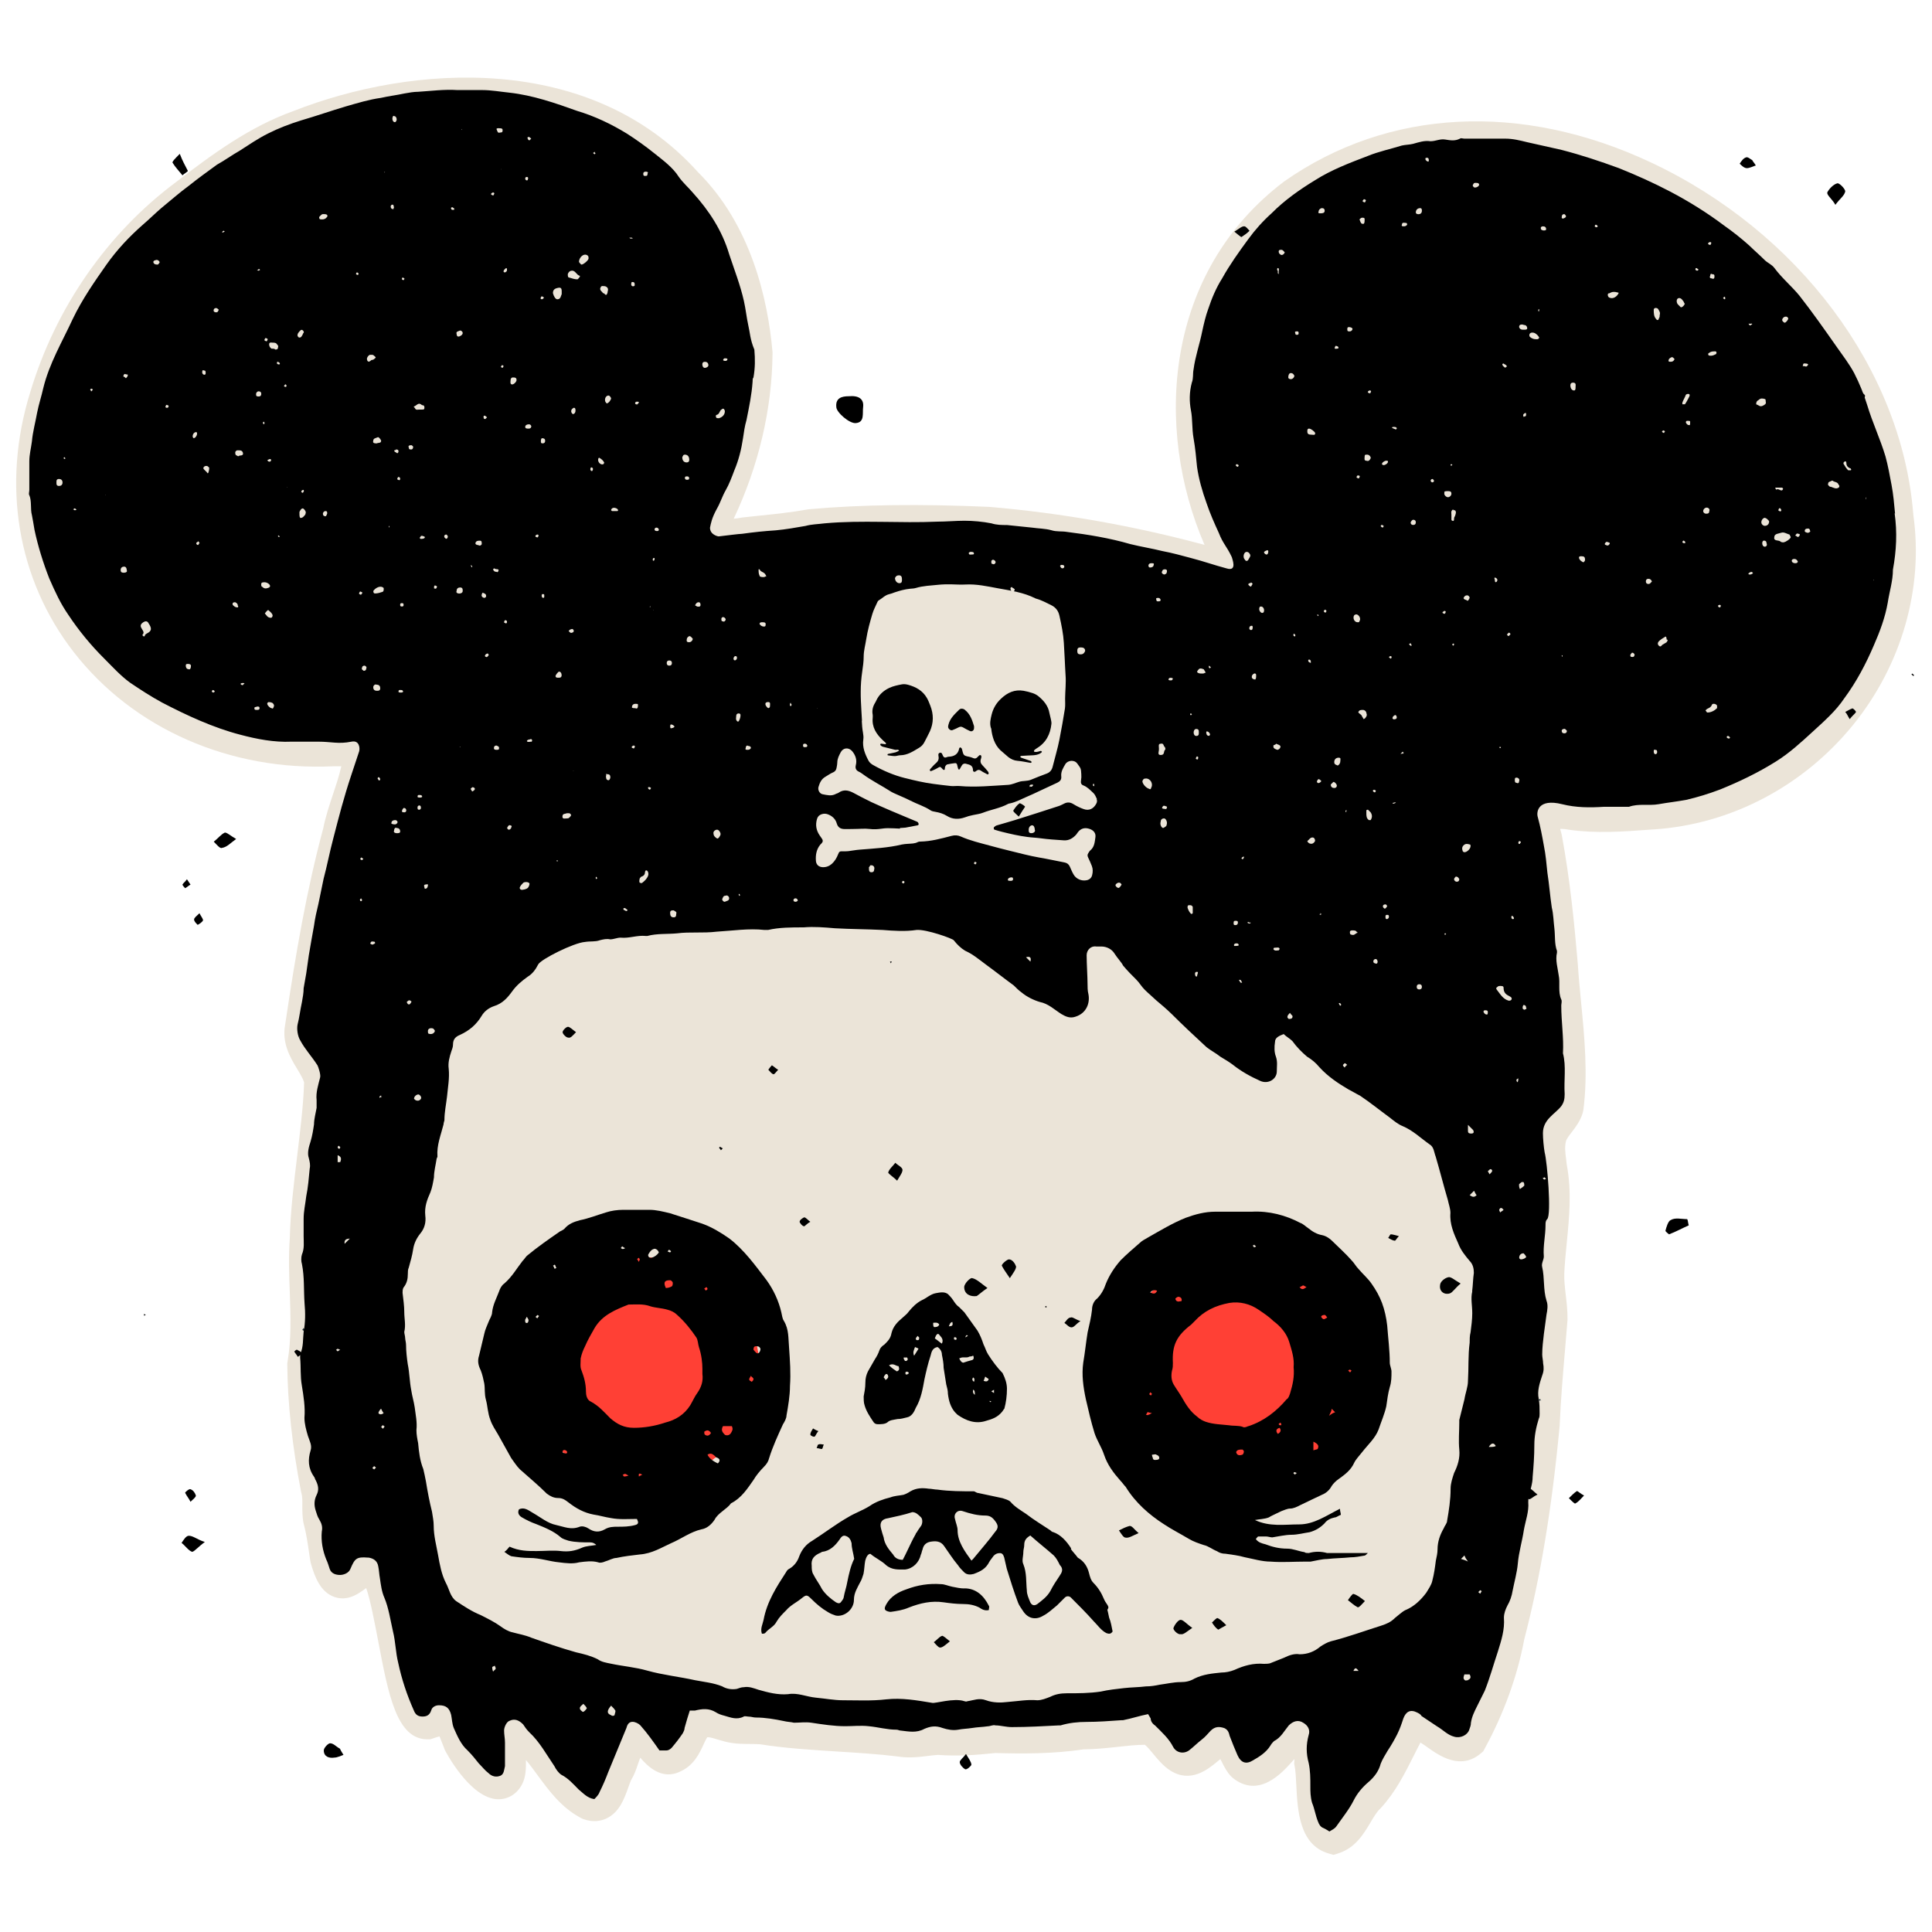 <svg viewBox="0 0 216 216" xmlns="http://www.w3.org/2000/svg" id="Layer_3"><defs><style>.cls-1,.cls-2,.cls-3,.cls-4{stroke-width:0px;}.cls-2{fill:#213139;}.cls-3{fill:#ff4035;}.cls-4{fill:#ebe4d8;}</style></defs><path d="M213.91,57.46l-.02-.16c-1.34-16.06-12.86-31.43-29.36-39.16-14.45-6.77-29.35-6-40.95,2.14-13.4,10.13-14.58,27.54-8.91,40.64-7.9-2.13-15.96-3.56-24.06-4.25-7.74-.34-14.33-.26-20.12.26l-.17.02c-1.82.33-3.79.54-5.69.73-.56.06-1.12.12-1.66.18l-.17.03c-.3.06-.55.09-.77.1,2.78-5.87,4.28-12.23,4.34-18.43v-.1s0-.09,0-.09c-.52-5.92-2.39-14.21-8.34-20.13-12.07-13.43-31.94-12.06-45.24-6.82-4.84,1.74-8.95,4.74-13.06,7.9-7.71,5.72-13.51,14.07-16.34,23.5-3.23,10.35-1.46,20.95,4.85,29.08,6.65,8.57,17.5,13.33,29.06,12.77.17,0,.36,0,.56,0,.08,0,.19,0,.3,0-.22,1-.56,2.02-.92,3.1-.41,1.24-.84,2.52-1.1,3.83-1.85,6.9-3.04,13.75-4.25,21.91-.42,2.1.59,3.77,1.33,4.99.33.55.64,1.06.78,1.51-.08,2.55-.42,5.29-.77,8.18-.37,3.06-.76,6.23-.83,9.25-.15,2.06-.08,4.1,0,6.07.09,2.68.18,5.21-.25,7.72l-.03.17v.17c.03,4.27.56,9.17,1.53,14.16l.05.2c.11.37.11.85.1,1.4,0,.55,0,1.18.11,1.84l.04.17c.29,1.08.45,2.18.62,3.35l.13.85.05.23c.44,1.56,1.09,3.23,2.63,3.77,1.47.52,2.68-.35,3.39-.87.05-.04.11-.08.17-.12.46,1.27.96,3.93,1.32,5.81,1.17,6.17,2.09,11.05,5.49,11.1h.35s.33-.11.33-.11c.32-.11.55-.18.71-.22.09.21.19.47.28.71.09.22.18.47.32.82.02.05,2.78,5.42,5.93,5.5,1.13.02,2.13-.59,2.69-1.66.43-.8.45-1.74.44-2.73.46.54.89,1.14,1.34,1.75,1.23,1.67,2.61,3.57,4.82,4.74l.24.11c1.14.42,2.04.2,2.59-.06,1.46-.68,2.01-2.22,2.45-3.46.13-.36.27-.76.35-.89.33-.54.55-1.17.75-1.78.06-.19.15-.44.24-.67.73.84,2.35,2.61,4.51,1.53,1.49-.68,2.11-2.01,2.56-2.99.12-.27.3-.65.42-.82.3-.03.77.13,1.23.27.47.14,1.01.3,1.55.37,1.16.17,2.12.07,3.11.14,2.83.45,5.78.63,8.62.81,2.26.14,4.6.29,6.73.55,1.26.21,2.44.07,3.49-.06.35-.04.7-.09,1.05-.11,2.18.16,4.16.03,6.43-.21,2.99.09,6.49.1,9.87-.41,1.3-.01,2.54-.14,3.74-.27,1.08-.12,2.11-.24,3.1-.24h.01c.25.19.66.68.92,1,.53.64,1.12,1.36,1.91,1.87,2.28,1.47,4.24-.15,5.19-.93.12-.1.28-.23.42-.34.06.11.12.23.17.33.26.52.55,1.11,1.03,1.6l.18.17c2.92,2.34,5.52-.57,6.63-1.81.09-.1.18-.2.27-.3,0,.08,0,.17-.01.26l-.02.26.05.26c.11.51.15,1.31.19,2.16.14,2.8.33,6.64,3.58,7.61l.57.17.57-.18c1.89-.61,2.82-2.18,3.57-3.44.36-.6.69-1.17,1.05-1.51l.1-.1c1.64-1.78,2.68-3.85,3.69-5.86.25-.49.49-.98.75-1.47.26.16.6.39.84.57,1.27.9,3.64,2.56,5.91.64l.27-.23.17-.32c2.14-3.92,3.66-8.14,4.41-12.18,1.82-6.99,3.09-14.61,3.97-23.97v-.1c.12-2.79.37-5.7.61-8.52.09-1.05.18-2.09.26-3.13v-.14c.01-.88-.09-1.76-.19-2.61-.1-.89-.2-1.72-.17-2.46.05-1.14.17-2.32.28-3.46.28-2.81.56-5.72,0-8.68-.02-.2-.05-.4-.07-.59-.1-.78-.18-1.4-.03-2.01.06-.29.35-.66.66-1.06.42-.55.95-1.24,1.22-2.14l.07-.31c.53-4.01.13-8.15-.26-12.15-.14-1.45-.27-2.82-.36-4.21-.39-4.56-.87-9.45-1.79-14.4l-.06-.25c-.06-.19-.1-.33-.12-.44.19,0,.49,0,.93.09,3.05.44,6.11.22,9.06,0l.46-.03c8.58-.55,16.7-4.8,22.28-11.66,5.46-6.72,7.92-15.33,6.75-23.53Z" class="cls-4"></path><ellipse ry="12.58" rx="13.1" cy="153.13" cx="71.82" class="cls-3"></ellipse><ellipse ry="12.58" rx="13.1" cy="152.93" cx="138.4" class="cls-3"></ellipse><path d="M34,148.8c-.1,0-.1-.1-.2-.1,0-.1.1-.1.1-.2.1,0,.1.1.2.1,0,.1-.1.2-.1.2Z" class="cls-2"></path><path d="M37.8,161.3c-.1,0-.1-.1-.2-.1l.1-.1c.1,0,.1.1.2.1-.1,0-.1.1-.1.1Z" class="cls-2"></path><path d="M164.1,124l.1.1-.1.1c-.1,0-.1-.1-.1-.1q0-.1.1-.1Z" class="cls-2"></path><path d="M144.1,111.9q.1.1.1.2c-.1,0-.1.1-.2.1,0-.1-.1-.1-.1-.2.1,0,.2-.1.2-.1Z" class="cls-2"></path><path d="M53.5,110.2h0c0,.1,0,.2-.1.2l-.1-.1c.1-.1.2-.1.2-.1Z" class="cls-2"></path><path d="M42,129.1s0-.1,0,0c-.1-.1,0-.1,0-.1v.1c0-.1,0,0,0,0Z" class="cls-2"></path><path d="M148.8,194.5l-.1-.1c0-.1.1-.1.1-.2,0,0,0,.1.1.1-.1.1-.1.2-.1.2Z" class="cls-2"></path><path d="M155.7,191.7l-.1-.1c0-.1.1-.1.1-.2.1,0,.1.1.2.1-.1,0-.1.1-.2.2Z" class="cls-2"></path><path d="M172.1,156.6l-.1-.1c.1,0,.1-.1.2-.1q0,.1.1.2c0-.1-.1,0-.2,0Z" class="cls-2"></path><path d="M127.1,154.1l-.1-.1c0-.1.1-.1.1-.2.1,0,.1.1.2.1-.1.1-.2.1-.2.2Z" class="cls-2"></path><path d="M132.6,144.9c0,.1.1.1.1.2-.1,0-.1.1-.2.1l-.1-.1c.1-.1.2-.1.2-.2Z" class="cls-2"></path><path d="M151.2,157.5l-.1-.1c0-.1.1-.1.1-.1q0,.1.1.2s0,0-.1,0Z" class="cls-2"></path><path d="M61.4,152.2h0q-.1-.1,0,0c-.1-.1,0-.1,0,0h0Z" class="cls-2"></path><path d="M66,143.9l.1.1-.1.1c-.1,0-.1-.1-.2-.1.1,0,.2-.1.2-.1Z" class="cls-2"></path><path d="M109.6,155.7c0,.1.1.2.1.3,0,0-.1,0-.1.1v-.4h0Z" class="cls-2"></path><path d="M109,154.4s0,.1,0,0v.1s-.1,0,0-.1c-.1.1,0,0,0,0Z" class="cls-2"></path><path d="M108.8,152.1s0,.1,0,0v.2s-.1,0,0-.2q0,.1,0,0Z" class="cls-2"></path><path d="M106.6,149.1c0,.1.1.1.1.1,0,0,0,.1-.1.1l-.1-.1s0,0,.1-.1Z" class="cls-2"></path><path d="M100.6,151.9l.1.1v.1c-.1,0-.2-.1-.3-.1.1-.1.2-.2.2-.1Z" class="cls-2"></path><path d="M110.45,151.38c-.19-.29-.29-.68-.49-1.07-.19-.58-.39-1.07-.68-1.55-.49-.68-.97-1.36-1.46-2.04-.19-.19-.39-.39-.58-.58-.29-.19-.49-.49-.68-.78s-.39-.49-.58-.68c-.39-.29-.87-.19-1.36-.1-.58.1-1.07.58-1.55.78-.58.29-1.07.78-1.46,1.26-.19.29-.49.49-.68.68-.58.49-1.07.97-1.26,1.75-.1.58-.39.87-.78,1.26-.29.19-.49.39-.58.68s-.29.68-.49.97c-.29.49-.49.87-.78,1.36-.19.39-.29.78-.29,1.26,0,.58-.1,1.07-.19,1.55,0,.29,0,.68.1.97.19.68.58,1.26.97,1.84.1.19.29.29.49.29.39,0,.78,0,1.07-.19.29-.29.68-.29,1.16-.39.39,0,.68-.1,1.07-.19.49-.1.78-.58.97-1.07.58-.97.78-2.14.97-3.2.19-.87.39-1.75.68-2.62.1-.39.19-.87.78-.97.29.19.49.49.49.87.1.49.19.97.19,1.46.1.58.19,1.26.29,1.84.1.39.19.68.19,1.07.1.78.29,1.46.78,2.04.1.1.19.19.29.29.97.68,2.04,1.07,3.2.68.68-.19,1.26-.39,1.75-.97.1-.1.19-.29.29-.39.19-.68.29-1.46.29-2.23,0-.58-.19-1.16-.49-1.75-.58-.58-1.16-1.36-1.65-2.14ZM98.99,154.29c0-.1-.1-.19-.19-.29,0-.1.19-.39.29-.39s.19.1.19.19c.1.19-.1.39-.29.49ZM100.26,153.32c-.29-.19-.58-.39-.87-.68.49-.29.78.1,1.07.1.1.29.1.49-.19.58ZM101.03,151.77h.39c.1.19.1.29-.1.39-.1,0-.19,0-.19-.1-.1-.1-.1-.19-.1-.29ZM101.23,153.61v-.19c.1-.1.29-.1.39.1-.19.19-.29.19-.39.1ZM102.2,151.57c-.19-.39,0-.68.1-.97.19.1.29.1.39.19-.19.29-.29.49-.49.78ZM102.58,149.83c-.1,0-.19,0-.19-.19,0-.1.1-.1.19-.29.1.1.19.19.19.19,0,.29-.1.29-.19.29ZM104.33,147.89c.19,0,.49-.1.68.19-.1.29-.39.29-.58.29-.1-.1-.1-.19-.1-.49ZM105.3,150.22c-.29-.19-.49-.39-.78-.58,0-.1.1-.19.1-.29.19-.29.29-.29.49,0,.19.19.39.49.19.87ZM106.08,148.28c.1-.19.1-.39.39-.49.1.39,0,.49-.39.49ZM108.89,154.49c-.1-.1-.29-.19-.1-.49.19.1.19.29.1.49ZM108.21,149.34c-.1.1-.19.1-.29.19q.1-.39.29-.19ZM106.66,149.73v-.19c.1-.1.29,0,.29.1,0,.19-.1.19-.29.1ZM107.73,152.35q-.29,0-.49-.49c.1,0,.19-.1.39-.1h.39c.1,0,.19,0,.39-.1.1,0,.19,0,.39-.1.1.19.1.39-.1.49-.39.1-.68.19-.97.29ZM108.99,155.94q-.29-.19-.19-.58c.19.1.19.29.19.58ZM109.96,154.39c.1-.19.1-.29.19-.49.1.1.29.19.39.29-.1.29-.29.29-.58.19ZM110.64,156.62c.1,0,.19.1.19.1q-.19.1-.19-.1ZM111.13,155.75c-.1-.1-.19-.1-.29-.19.1-.1.19-.1.29-.19v.39Z" class="cls-1"></path><path d="M143.25,168.95c.29-.1.68-.29.97-.29.39,0,.78-.19,1.16-.39.78-.39,1.65-.78,2.43-1.16.49-.19.87-.58,1.07-.97.19-.29.49-.58.78-.78.68-.49,1.36-.97,1.75-1.84.19-.39.58-.78.87-1.16.68-.87,1.46-1.55,1.84-2.52.29-.87.68-1.75.87-2.62.1-.68.19-1.46.39-2.14.19-.58.19-1.16.19-1.75,0-.29-.19-.68-.19-.97,0-1.36-.19-2.81-.29-4.17-.1-.87-.29-1.75-.58-2.52s-.68-1.46-1.16-2.14c-.39-.58-.97-1.07-1.46-1.65-.29-.29-.49-.68-.78-.97-.68-.78-1.46-1.46-2.14-2.14-.29-.29-.68-.58-1.16-.68-.58-.1-1.07-.39-1.55-.78-.29-.19-.58-.49-.87-.58-1.65-.87-3.49-1.36-5.44-1.26h-4.08c-1.16,0-2.23.29-3.3.68-1.46.58-2.91,1.46-4.27,2.23-.29.19-.58.29-.87.58-.78.68-1.46,1.26-2.14,1.94-.68.78-1.26,1.65-1.65,2.62-.19.58-.49,1.16-.97,1.65-.39.29-.58.78-.58,1.26-.1.87-.29,1.65-.49,2.52-.19,1.16-.29,2.23-.49,3.4-.19,1.36,0,2.72.29,4.08.29,1.26.58,2.52.97,3.79.29.87.78,1.55,1.07,2.43.39,1.16,1.07,2.04,1.84,2.91.19.19.39.49.58.68,1.07,1.75,2.62,3.11,4.27,4.17.87.58,1.84,1.07,2.81,1.65.49.29,1.07.49,1.65.68.49.1.97.49,1.46.68.29.19.58.29.97.29.68.1,1.46.19,2.14.39.97.19,1.94.49,2.91.49,1.26.1,2.62,0,3.88,0h.58c.58-.1,1.26-.29,1.84-.29.87-.1,1.75-.1,2.62-.19.49,0,1.07-.1,1.55-.19.1,0,.19-.1.39-.29h-4.56c-.68-.19-1.36-.19-2.04,0-.19,0-.39,0-.49-.1-.68-.1-1.26-.39-1.94-.39-.87,0-1.65-.19-2.43-.49-.39-.1-.78-.19-1.07-.58.1-.1.19-.29.29-.29h.87c.19,0,.49.1.68.1.68-.1,1.46-.29,2.14-.29s1.36-.19,2.04-.29c.68-.19,1.16-.49,1.65-.97.29-.39.68-.58,1.16-.68.19,0,.39-.19.68-.29,0-.19-.1-.39-.1-.68-1.55.78-2.91,1.75-4.56,1.75s-3.3.29-4.95-.49c.49-.1,1.07-.1,1.55-.29.29-.19.78-.39,1.36-.68ZM150.92,153.13c.1,0,.1.1.19.1-.1.1-.1.19-.19.19l-.19-.19s.1-.1.19-.1ZM148.88,157.5l.39.39c-.29.1-.39.19-.68.39.19-.39.29-.58.29-.78ZM148.1,147.01c.1,0,.19.19.29.29-.19.1-.29.19-.39.19s-.29-.19-.29-.29.19-.19.39-.19ZM146.84,161.18c.39.19.68.39.49.78,0,.1-.29.1-.49.19v-.97ZM129.37,144.3c-.19.39-.39.39-.78.19.29-.29.49-.29.78-.19ZM128.59,155.65c.1.1.19.1.19.19s-.1.1-.1.19c-.1-.1-.19-.1-.19-.19,0,0,.1-.1.1-.19ZM128.11,158.17c.1-.1.1-.19.19-.29.1,0,.29.1.49.1-.19.1-.29.19-.39.19-.1.1-.19,0-.29,0ZM129.57,163.12c-.1.1-.29.1-.49.1-.1,0-.19-.1-.19-.19s-.1-.19-.1-.39c.19,0,.39-.1.49,0,.29.1.39.29.29.49ZM142.86,160.31q-.39-.49.19-.68c.19.19.19.49-.19.68ZM143.06,159.34l-.1-.1c0-.1.1-.1.19-.19.1.1.1.19.1.29h-.19ZM145.68,143.71c.1,0,.19.1.39.19-.29.19-.49.39-.78,0,.1,0,.19-.1.39-.19ZM144.8,164.87c-.1-.1-.19-.1-.19-.19l.1-.1c.1,0,.19.1.29.1q-.19.1-.19.19ZM140.24,139.15c0,.1.1.1.19.19-.1.1-.19.1-.19.1-.1,0-.1-.1-.19-.19.1,0,.19-.1.19-.1ZM131.7,144.98c.29,0,.49.19.39.49-.19,0-.39.1-.49,0-.1,0-.19-.19-.19-.29,0,0,.19-.19.29-.19ZM138.88,162.64c-.29.1-.58.1-.68-.29.1-.29.39-.29.68-.29.1,0,.19.19.19.19,0,.19-.1.39-.19.39ZM139.56,159.44c-.19.1-.49.19-.58.1-.49-.19-1.07-.1-1.55-.19-.87-.1-1.75-.1-2.62-.39-.29-.1-.68-.29-.97-.58-.78-.58-1.26-1.36-1.75-2.23-.29-.49-.58-.87-.87-1.36-.29-.49-.29-1.07-.19-1.55.1-.29.1-.58.1-.87-.1-1.94.39-3.01,2.04-4.27l.39-.39c1.07-1.16,2.33-1.75,3.88-2.04,1.16-.19,2.33.1,3.3.78.58.39,1.16.78,1.65,1.26.78.58,1.46,1.36,1.75,2.33s.58,1.84.49,2.81c.1,1.07-.1,1.94-.39,2.91-.1.29-.19.58-.39.68-1.16,1.36-2.52,2.43-4.27,3.01Z" class="cls-1"></path><path d="M107.83,177.59c-.49,0-.87-.1-1.36-.19-.49-.1-.87-.29-1.26-.29-1.36-.1-2.62.1-3.88.58-.87.29-1.75.78-2.23,1.65-.1.19-.29.49-.1.68.1.1.39.19.58.19.68-.1,1.36-.19,2.04-.49,1.26-.49,2.52-.78,3.88-.58.68.1,1.46.19,2.14.19s1.26.1,1.84.39c.29.19.58.39,1.07.29,0-.19.1-.39,0-.49-.58-1.16-1.46-1.94-2.72-1.94Z" class="cls-1"></path><path d="M62.7,173.41c-.87-.1-1.84,0-2.72,0-.97,0-1.94,0-3.01-.49-.19.19-.29.39-.58.58.29.19.49.39.78.49.68.1,1.36.19,2.04.19,1.16,0,2.23.39,3.3.49.78.1,1.55.19,2.23,0,.78-.1,1.46-.19,2.14,0,.19.1.58,0,.78-.1.39-.1.87-.39,1.26-.39.87-.19,1.75-.29,2.62-.39,1.36-.1,2.43-.78,3.49-1.26,1.16-.49,2.14-1.26,3.4-1.55.58-.1,1.07-.49,1.46-1.07.39-.78,1.36-1.16,1.84-1.84,1.16-.58,1.84-1.65,2.52-2.62.29-.49.68-.97,1.16-1.46.29-.29.49-.58.58-.97.39-1.26.97-2.52,1.55-3.79.19-.29.39-.68.39-.97.19-1.07.39-2.23.39-3.3.1-1.46,0-2.81-.1-4.27-.1-1.07,0-2.04-.58-3.01-.19-.29-.19-.58-.29-.97-.29-1.26-.87-2.52-1.65-3.59-1.26-1.65-2.52-3.4-4.17-4.66-.97-.68-1.94-1.26-3.01-1.65-1.16-.39-2.43-.78-3.59-1.16-.78-.19-1.55-.39-2.33-.39h-2.91c-.68,0-1.36.1-1.94.29-.97.29-1.94.68-2.91.87-.68.19-1.26.39-1.75.97-.1.1-.29.19-.49.29-1.26.87-2.52,1.75-3.69,2.72-.19.19-.29.39-.49.58-.68.87-1.16,1.75-2.04,2.52-.29.19-.49.58-.58.87-.29.78-.68,1.46-.78,2.33,0,.39-.29.78-.39,1.07-.19.49-.39.87-.49,1.36-.19.78-.39,1.65-.58,2.43-.19.58-.1,1.07.19,1.65.19.49.29.97.39,1.46.1.58,0,1.16.19,1.84s.19,1.46.49,2.23c.19.58.58,1.16.87,1.65.49.87.97,1.75,1.46,2.62.29.39.58.87.97,1.26.97.87,2.04,1.75,3.01,2.72.39.29.78.49,1.26.49s.78.19,1.16.49c.87.68,1.75,1.16,2.81,1.36.68.1,1.26.29,1.94.39.97.19,1.94.1,2.91.1.19.39.19.58-.19.68-.68.19-1.36.19-1.94.19-.49,0-.97,0-1.46.29-.68.39-1.26.29-1.84-.1-.29-.19-.68-.29-.97-.19-.97.39-1.75,0-2.62-.19-.97-.19-1.75-.87-2.62-1.36-.49-.29-.97-.68-1.55-.39-.19.39,0,.68.29.87.49.29,1.07.58,1.65.78.97.39,1.94.78,2.72,1.46.19.19.58.29.87.39.78.19,1.65.19,2.43.19.29,0,.49.1.68.29-.58.1-1.07.1-1.55.29-.87.39-1.55.49-2.43.39ZM84.53,150.51c.19,0,.39,0,.49.29,0,.29-.19.58-.39.49-.19-.1-.29-.29-.39-.39,0-.29.1-.39.29-.39ZM83.95,153.81c.1.19.29.19.29.39,0,.1-.1.19-.19.29-.1-.1-.29-.1-.29-.29,0-.1.1-.19.19-.39ZM58.81,147.89c-.1,0-.1-.19-.1-.29s.1-.19.19-.39c.1.19.19.29.19.39,0,.19-.1.39-.29.29ZM60.08,147.4c-.1-.1-.19-.1-.19-.19q.1-.1.19-.19c.1,0,.1.1.19.1-.1.19-.19.19-.19.29ZM62.02,141.87l-.19-.39c.1,0,.19-.1.19-.1.1.1.1.29.19.39q-.1,0-.19.1ZM62.99,162.44c-.1,0-.1-.19-.1-.19.1-.19.29-.19.49,0,.1.29-.1.29-.39.19ZM71.43,165.07c-.1-.49.19-.29.39-.19-.1,0-.19.1-.39.19ZM80.75,159.63c0-.1.1-.19.1-.19h.97c.19.39,0,.58-.1.78-.19.29-.49.29-.68.19-.29-.29-.39-.49-.29-.78ZM80.26,163.61q-.87-.39-1.16-.97c.39-.29.68,0,.97.29.29.1.58.29.19.68ZM79,143.91c.1.1.1.19.1.19,0,.1-.1.1-.19.19-.1-.1-.1-.19-.19-.19.1-.1.19-.19.29-.19ZM78.81,160.02c.29-.19.49-.1.68.19-.19.29-.39.39-.68.19-.1-.1-.1-.39,0-.39ZM74.83,139.73c.1.1.19.1.19.19l-.1.1c-.1,0-.19-.1-.29-.1.1-.1.1-.19.19-.19ZM74.44,143.23c.1-.1.39-.1.49-.1s.29.19.29.29,0,.29-.1.39c-.19.1-.39.19-.68.19-.19-.39-.19-.68,0-.78ZM72.5,140.22c.1-.19.29-.49.58-.58.19-.1.49.1.58.39-.19.29-.49.49-.78.58-.29.1-.49-.19-.39-.39ZM71.43,140.61c0,.1.1.1.1.19s-.1.19-.1.29c-.1-.19-.19-.29-.19-.29,0-.1.1-.1.19-.19ZM69.59,139.35s.1.1.29.19c-.1.1-.19.1-.29.1s-.1-.1-.19-.1c.1-.1.1-.19.19-.19ZM69.78,165.07c-.1,0-.1-.19-.19-.19.1,0,.19-.1.29-.1s.19.1.39.19c-.29.1-.39.1-.49.1ZM70.85,159.63c-1.07,0-1.84-.39-2.62-1.07-.68-.68-1.26-1.36-2.14-1.84-.49-.19-.58-.78-.58-1.16,0-.78-.19-1.55-.49-2.33-.19-.39-.1-.87-.1-1.36.1-.49.29-.97.49-1.36.29-.68.68-1.36,1.07-2.04.87-1.46,2.33-2.04,3.79-2.62.78,0,1.65-.1,2.43.19.58.19,1.26.19,1.94.39.39.1.78.29,1.07.58.87.78,1.55,1.65,2.14,2.52.19.29.19.78.29,1.07.29.87.39,1.75.39,2.43v.58c.1.78-.1,1.46-.58,2.14-.29.39-.49.87-.78,1.36-.68,1.07-1.65,1.65-2.81,1.94-1.16.39-2.33.58-3.49.58Z" class="cls-1"></path><path d="M119.76,173.12c-.49-.78-1.16-1.55-2.04-1.84-.1,0-.19-.1-.29-.19-.87-.58-1.84-1.16-2.72-1.84-.58-.39-1.26-.78-1.75-1.36-.19-.19-.58-.29-.87-.39-.87-.19-1.84-.39-2.72-.58-.19,0-.39-.19-.49-.19-1.36,0-2.72,0-4.08-.19-.29,0-.68-.1-.97-.1-.68-.1-1.36-.1-2.04.29-.29.19-.49.29-.78.39-.49.1-.97.1-1.46.29-.78.19-1.65.49-2.33.97-.78.49-1.65.78-2.43,1.26-1.36.78-2.62,1.75-3.98,2.62-.68.39-1.16.97-1.46,1.75-.19.58-.58,1.07-1.07,1.36-.19.1-.29.19-.39.39-1.07,1.65-2.14,3.3-2.52,5.34-.1.49-.39.97-.19,1.55.19,0,.29,0,.39-.1.39-.49.97-.68,1.26-1.26.29-.49.68-.87,1.07-1.26.49-.58,1.16-.87,1.75-1.36.49-.39.58-.39,1.07.1.58.58,1.16,1.07,1.84,1.46.29.19.58.29.87.39.97.19,2.04-.68,2.04-1.75,0-.78.39-1.36.68-1.94.19-.29.29-.68.39-.97.1-.49.1-.97.19-1.46.1-.39.29-.78.58-.78.58.49,1.26.78,1.75,1.26.68.58,1.46.49,2.14.49.87-.1,1.55-.78,1.75-1.65.1-.19.1-.39.19-.58.1-.49.39-.78.87-.87.58-.1,1.16-.1,1.55.49.49.68.97,1.46,1.55,2.14.19.29.39.49.68.78.29.29.68.29,1.07.19.78-.29,1.36-.58,1.75-1.36.1-.19.29-.39.49-.68.19-.19.39-.29.68-.29s.39.19.49.49c.1.39.19.87.29,1.26.39,1.26.78,2.52,1.26,3.79.1.29.39.68.58.97.58.87,1.46.97,2.23.49.58-.29,1.07-.78,1.55-1.16.29-.29.58-.58.87-.87.19-.19.49-.19.68,0,.87.87,1.75,1.75,2.52,2.62.49.49.87,1.07,1.46,1.36.29.1.49.1.68-.19-.1-.49-.19-1.07-.39-1.55-.29-1.46-.68-2.81-1.75-3.88-.29-.29-.39-.68-.49-1.07-.19-.78-.58-1.36-1.26-1.75-.29-.39-.58-.68-.78-.97ZM94.72,176.91c-.1.58-.29,1.07-.39,1.65,0,.1-.1.29-.19.39-.19.29-.29.39-.68.19-.58-.39-1.16-.87-1.55-1.46-.29-.58-.68-1.07-.97-1.65-.19-.29-.19-.68-.19-.97-.1-.78.29-1.16.97-1.46.1,0,.1-.1.19-.1.87-.1,1.46-.68,1.94-1.36.19-.29.39-.58.78-.39.29.1.49.39.58.78,0,.58.19,1.07.29,1.75-.39.78-.58,1.65-.78,2.62ZM102.97,170.6c-.87,1.16-1.36,2.52-2.04,3.79-.49,0-.87-.19-1.07-.58-.49-.58-.97-1.16-1.07-1.94-.1-.29-.19-.58-.29-.97-.19-.68.1-1.07.78-1.16.87-.19,1.84-.39,2.72-.68.39,0,.68.29.97.58.19.19.19.68,0,.97ZM111.32,171.18c-.78,1.07-1.65,2.04-2.52,3.11,0,0-.1.1-.19.19-.78-1.07-1.55-2.14-1.55-3.4,0-.39-.19-.78-.29-1.26-.19-.58.29-1.07.87-.87.87.29,1.65.49,2.52.49.49,0,.78.19,1.07.58.39.49.39.78.1,1.16ZM118.5,176.13c-.39.58-.78,1.16-1.07,1.75-.39.68-.97,1.07-1.46,1.46-.29.19-.58.19-.78-.19-.19-.49-.39-.87-.39-1.36-.1-.97,0-1.94-.39-2.91-.19-.39,0-.87,0-1.36,0-.29.1-.49.1-.78,0-.49.19-.78.68-1.07.87.78,1.75,1.46,2.62,2.23.29.29.49.68.68,1.07.39.39.29.78,0,1.16Z" class="cls-1"></path><path d="M211.87,57.43c-.1-1.07-.19-2.14-.39-3.2s-.39-2.14-.68-3.2c-.58-1.94-1.46-3.79-2.04-5.73-.39-1.26-.87-2.43-1.46-3.59-.58-1.07-1.26-1.94-1.94-2.91-1.36-1.94-2.72-3.88-4.17-5.73-.87-1.07-1.94-1.94-2.81-3.11-.29-.39-.78-.58-1.07-.87-.58-.58-1.16-1.07-1.75-1.65-.87-.78-1.84-1.55-2.81-2.23-1.94-1.46-3.98-2.72-6.02-3.79-1.84-.97-3.79-1.84-5.73-2.62-2.14-.78-4.17-1.46-6.41-2.04-1.26-.29-2.62-.58-3.88-.87-.78-.19-1.55-.39-2.43-.39h-4.56c-.19,0-.39-.1-.49,0-.58.29-1.07.19-1.65.1-.58-.1-1.07.19-1.65.19-.68-.1-1.26.1-1.94.29-.39.1-.87.1-1.26.19-1.26.39-2.62.68-3.79,1.16-2.04.78-4.08,1.55-5.92,2.72-1.75,1.07-3.4,2.23-4.85,3.69-.97.87-1.84,1.84-2.62,2.91-1.07,1.46-2.04,2.81-2.91,4.37-.68,1.07-1.16,2.23-1.55,3.4-.29.78-.49,1.65-.68,2.52-.29,1.46-.78,2.81-.97,4.27-.1.49,0,.97-.19,1.46-.29,1.07-.29,2.14-.1,3.11s.1,2.04.29,3.11c.19,1.07.29,2.14.39,3.2.19,1.36.58,2.72,1.07,4.08.39,1.16.87,2.23,1.36,3.3.49,1.26.87,1.46,1.46,2.72,0,.1.68,1.65-.58,1.26-1.46-.39-2.52-.78-3.98-1.16-1.07-.29-2.14-.58-3.2-.78-1.16-.29-2.43-.49-3.59-.78-2.33-.68-4.76-1.07-7.08-1.36-.58-.1-1.16,0-1.75-.19-.68-.19-1.46-.19-2.14-.29-.97-.1-1.84-.19-2.81-.29-.58,0-1.16,0-1.75-.19-.97-.19-2.04-.29-3.01-.29s-2.04.1-3.01.1c-4.17.19-8.44-.19-12.62.19-.78.1-1.46.1-2.14.29-1.07.19-2.23.39-3.3.49-1.46.1-2.33.19-3.79.39-.29,0-1.75.19-2.62.29-.1,0-.97-.19-.97-.97.1-.49.19-1.07.78-2.14.39-.68.58-1.36.97-2.04.39-.68.68-1.46.97-2.23.49-1.16.78-2.33.97-3.59.1-.68.19-1.36.39-2.04.29-1.46.58-2.81.68-4.27,0-.19,0-.39.1-.49.19-1.07.19-2.04.1-3.11-.49-1.16-.49-1.94-.68-2.72-.19-.87-.29-1.84-.49-2.72-.39-1.75-1.07-3.49-1.65-5.24-.78-2.62-2.23-4.85-4.08-6.89-.49-.58-1.07-1.07-1.55-1.75-.68-1.07-1.75-1.84-2.72-2.62s-2.04-1.55-3.11-2.23c-1.75-1.07-3.59-1.94-5.53-2.52-2.43-.87-4.95-1.75-7.57-2.04-.97-.1-2.04-.29-3.01-.29h-2.81c-1.46-.1-2.91.1-4.37.19-.49,0-1.07.1-1.55.19-.87.19-1.75.29-2.62.49-1.36.19-2.62.58-3.98.97-1.65.49-3.3,1.07-4.95,1.55-1.26.39-2.52.87-3.69,1.46-1.16.58-2.14,1.26-3.2,1.94-.87.49-1.65,1.07-2.52,1.55-1.07.78-2.14,1.55-3.11,2.33-1.07.78-2.04,1.65-3.11,2.52-.68.58-1.36,1.26-2.04,1.84-1.55,1.36-2.91,2.81-4.08,4.46-1.36,1.94-2.72,3.88-3.79,6.11-1.16,2.52-2.62,4.95-3.3,7.76-.19.87-.49,1.75-.68,2.72-.19,1.07-.49,2.14-.58,3.2-.1.78-.29,1.46-.29,2.23v3.2c0,.19-.1.49,0,.58.29.68.1,1.55.29,2.23.1.49.19,1.07.29,1.65.39,1.84.97,3.69,1.65,5.43.68,1.55,1.26,2.81,2.14,4.08,1.16,1.75,2.52,3.4,3.98,4.85.97.97,1.84,1.94,2.91,2.72,1.16.78,2.33,1.55,3.59,2.23,2.81,1.46,5.73,2.81,8.73,3.59,1.84.49,3.79.87,5.73.78h3.01c1.46,0,2.23.29,3.69,0,.87-.19.97.68.87,1.07-.29.87-.58,1.75-.87,2.62-.87,2.62-1.36,4.56-2.04,7.18-.39,1.46-.68,3.01-1.07,4.46-.19.97-.39,1.84-.58,2.81-.19.78-.39,1.65-.49,2.43-.19,1.07-.39,2.14-.58,3.3-.1.68-.19,1.36-.29,2.04-.1.58-.19,1.07-.29,1.65,0,.49-.1,1.07-.19,1.55-.19.87-.29,1.75-.49,2.52-.1.49,0,1.26.29,1.75.58,1.07,1.26,1.75,1.94,2.81.1.19.39,1.07.29,1.36-.19.78-.49,1.65-.39,2.52v.87c-.1.58-.29,1.26-.29,1.84-.1.68-.19,1.26-.39,1.94-.19.58-.39,1.26-.19,1.84.1.39.19.78.1,1.16-.1,1.07-.19,2.14-.39,3.11-.1.87-.29,1.65-.29,2.52v1.94c0,.68.1,1.36-.19,2.04-.1.29-.1.78,0,1.07.29,1.46.19,2.91.29,4.37.1,1.07.1,2.14-.1,3.2-.1.87,0,1.65-.39,2.52v.39c.1,1.07,0,2.04.19,3.11.19,1.16.39,2.43.29,3.59,0,.68.19,1.36.39,2.04.19.58.49,1.07.29,1.65-.29.97-.29,1.94.39,2.91.1.1.1.29.19.39.29.58.39,1.07.1,1.65-.29.58-.29,1.16-.1,1.75.1.29.19.68.39.97.29.49.39.87.29,1.36-.1,1.07.1,2.14.49,3.11.19.39.29.78.39,1.07.19.58.78.68,1.16.68s.97-.19,1.16-.68c.49-1.16.68-1.36,1.94-1.26h.1c.58.1.97.39,1.07.97.1.49.1.87.19,1.36.1.68.19,1.46.49,2.14.49,1.16.68,2.52.97,3.79.29,1.16.29,2.33.58,3.49.39,1.84.97,3.59,1.75,5.34.19.49.49.68.97.68.39,0,.78-.1.97-.68.1-.39.49-.58.87-.58.78,0,1.16.29,1.36,1.07.1.49.1.97.29,1.46.39.87.78,1.84,1.55,2.52.49.49.87.97,1.26,1.46.39.39.68.78,1.07,1.07.39.39.87.49,1.36.29.39-.19.39-.68.49-1.07v-2.62c0-.49-.1-.87-.1-1.36,0-.39.29-.97.58-1.07.58-.29,1.07-.1,1.55.39.19.29.39.58.68.87,1.16,1.07,1.94,2.52,2.81,3.79.19.39.49.78.78.97.78.39,1.36,1.07,1.94,1.65.49.39.97.97,1.75,1.07.19-.19.49-.49.58-.78.39-.78.68-1.46.97-2.23.68-1.65,1.36-3.3,2.04-4.95.1-.39.29-.68.68-.68.29,0,.68.19.87.39.78.87,1.46,1.84,2.14,2.81h.78c.19,0,.39-.1.58-.29.49-.58.87-1.07,1.26-1.65.1-.19.19-.39.19-.58.19-.68.39-1.36.58-1.94h.58c.78-.19,1.55-.29,2.33.19.29.19.58.29.97.39.68.19,1.36.49,2.14.1.1-.1.39,0,.58,0,.29,0,.49.1.78.1,1.07,0,2.14.19,3.11.39.39.1.78.1,1.16.19.68,0,1.26-.1,1.94,0,1.26.19,2.52.39,3.79.39.87,0,1.75-.1,2.62,0,1.07.1,2.04.39,3.11.39.19,0,.29.1.49.1.87.1,1.75.29,2.62-.19.68-.29,1.26-.39,2.04-.1.58.19,1.16.29,1.75.19.49-.1.97-.1,1.55-.19.58-.1,1.16-.1,1.75-.19.29,0,.58-.19.87-.1.58,0,1.16.19,1.84.19,1.75,0,3.49-.1,5.24-.19h.19c.97-.29,1.94-.39,2.91-.39,1.26,0,2.62-.1,3.88-.19h.19c.97-.19,1.84-.49,2.81-.68.1.19.19.29.29.49,0,.29.19.58.49.78.78.78,1.55,1.46,2.04,2.43.39.68,1.26.78,1.84.29.49-.39.87-.78,1.36-1.16.39-.29.68-.68.97-.97.49-.49.97-.49,1.55-.29.39.19.49.49.58.87.29.78.58,1.46.87,2.14.39.87.97,1.07,1.75.58.68-.39,1.46-.87,1.94-1.65.1-.19.29-.39.39-.49.78-.39,1.16-1.16,1.65-1.75.49-.49,1.07-.68,1.65-.29.49.29.78.78.58,1.36-.29,1.07-.29,2.04,0,3.11.19.87.19,1.75.19,2.62,0,.58,0,1.16.19,1.84.29.68.39,1.46.68,2.14.1.29.29.58.58.68.19.1.39.19.68.39.29-.19.58-.29.78-.58.68-.97,1.46-1.94,1.94-2.91.39-.78.97-1.46,1.65-2.04s1.16-1.26,1.36-2.04c.19-.49.49-.97.78-1.46.39-.58.78-1.26,1.07-1.84.29-.58.49-1.16.68-1.75.29-.78.78-1.07,1.55-.68.19.1.39.19.49.39.29.19.58.39.87.58.29.19.58.39.87.58.68.39,1.16.97,1.94,1.16.68.19,1.46-.19,1.65-.78.1-.29.19-.49.19-.78.1-.68.39-1.26.68-1.84.29-.58.58-1.16.87-1.75.58-1.46.97-2.91,1.46-4.37.39-1.26.78-2.43.68-3.79,0-.49.19-.97.39-1.36.29-.49.49-1.07.58-1.65.19-.97.49-2.04.58-3.01.1-1.26.49-2.52.68-3.79.19-1.07.58-2.04.49-3.11,0-.19,0-.49.1-.68.1-.68.39-1.36.39-2.14.1-1.16.19-2.33.19-3.59,0-.97.19-1.94.49-2.91.1-.19.1-.39.1-.58,0-.58,0-1.07-.1-1.65-.19-.87.1-1.75.39-2.62.19-.49.19-.87.1-1.36,0-.29-.1-.68-.1-.97,0-.78.1-1.55.19-2.33.1-.68.19-1.46.29-2.14.1-.49.19-1.07,0-1.55-.39-1.26-.19-2.52-.49-3.79-.1-.39.19-.78.19-1.16-.1-1.16.19-2.33.19-3.49,0-.29,0-.49.19-.68.49-.49,0-6.41-.29-7.47-.1-.58-.19-1.55-.19-2.14,0-1.55,1.36-2.14,2.04-3.01.29-.39.39-.78.39-1.36-.1-1.55.19-3.11-.19-4.56.1-1.75-.19-3.49-.19-5.34,0-.19.1-.49,0-.68-.39-.87-.1-1.84-.29-2.72-.1-.78-.39-1.65-.19-2.52v-.19c-.29-.78-.19-1.65-.29-2.52-.1-.78-.1-1.55-.29-2.33-.19-1.26-.29-2.62-.49-3.88-.1-.97-.19-2.04-.39-3.01-.19-1.07-.39-2.14-.68-3.2-.19-.58,0-2.14,2.72-1.46,1.55.39,3.11.39,4.66.29h2.81c1.07-.39,2.23-.1,3.3-.29,1.07-.19,2.04-.29,3.11-.49,1.26-.29,2.52-.68,3.79-1.16,2.14-.87,4.17-1.84,6.21-3.11,1.55-.97,2.81-2.14,4.08-3.3,1.26-1.16,2.62-2.33,3.59-3.79,1.36-1.84,2.43-3.88,3.3-5.92.68-1.55,1.26-3.11,1.55-4.76.19-1.26.58-2.43.58-3.69.39-2.14.49-4.17.19-6.31ZM81.04,40.06c.1,0,.29,0,.29.1s-.1.19-.19.19-.29,0-.29-.1.1-.19.19-.19ZM80.17,46.37c.29-.1.29-.49.49-.58q.1-.1.19-.1c.1,0,.19.19.19.29,0,.39-.29.68-.68.78-.1,0-.29,0-.29-.1-.1-.19,0-.29.1-.29ZM6.6,54.33c-.29,0-.29-.19-.29-.39s0-.39.29-.39c.19,0,.39.1.39.39,0,.29-.19.39-.39.39ZM7.28,51.32s-.1,0-.19-.1l.1-.1c.1,0,.1.1.1.19.1-.1,0,0,0,0ZM8.35,57.04c-.1,0-.1-.1-.19-.1.1,0,.1-.1.19-.1s.1.1.19.1c0,.1-.1.1-.19.1ZM10.19,43.75c0-.1-.1-.1-.1-.19s.1-.1.19-.1l.1.1c-.1.1-.1.19-.19.19ZM11.84,55.39q-.1,0,0,0c-.1-.1,0-.1,0,0q0-.1,0,0h0ZM13.88,64.03c-.19,0-.39,0-.39-.29s.19-.39.39-.39.29.19.29.39c.1.19-.1.29-.29.29ZM14.27,42c0,.1-.1.19-.19.29-.1-.1-.19-.19-.29-.19,0-.19.1-.29.19-.29.19.1.39,0,.29.19ZM16.79,73.45h0q0-.1,0,0,0-.1,0,0h0ZM16.4,70.83c-.1.1-.19.1-.19.19s-.1.19-.19.1l-.1-.1c0-.1.1-.1.1-.19.1-.19-.1-.39-.19-.58-.19-.29-.1-.49.19-.68s.49-.1.58.1c.39.58.39.87-.19,1.16ZM17.66,29.58c-.19,0-.39,0-.49-.19s.1-.29.19-.29c.19-.1.39,0,.49.19,0,.1-.1.19-.19.29ZM30.18,51.32c.1,0,.19.1.1.19,0,.1-.1.1-.19.1s-.19-.1-.19-.19c.1,0,.19-.1.29-.1ZM29.79,37.83c.1,0,.19.1.1.19,0,.1-.1.19-.19.1-.1,0-.19-.1-.1-.19,0-.1.1-.19.19-.1ZM29.5,47.15h0c.1.1.1.19,0,.29l-.1-.1c0-.1,0-.19.1-.19ZM28.92,30.06c.1,0,.1.1.19.1-.1,0-.1.1-.19.1,0,0-.1,0-.19-.1.1,0,.19,0,.19-.1ZM18.63,45.59c-.1,0-.19-.1-.1-.19,0-.1.1-.19.19-.1.1,0,.19.1.1.19,0,.1-.1.1-.19.1ZM21.06,74.81c-.19,0-.29-.19-.29-.39s.1-.19.29-.19.29.1.29.19c0,.29-.1.49-.29.39ZM21.54,48.8c0-.29.19-.49.39-.49.1,0,.1.1.1.19,0,.19-.19.49-.39.49q-.1-.1-.1-.19ZM22.13,60.93c-.1,0-.19-.1-.19-.19s.1-.1.19-.19c.1-.1.1.1.19.19-.1,0-.1.19-.19.19ZM22.32,29s0-.1,0,0v-.1.1c0-.1,0,0,0,0ZM22.61,41.61c0-.1,0-.29.19-.19.19,0,.19.1.19.29,0,.1,0,.19-.19.19-.19-.1-.19-.19-.19-.29ZM23.29,52.87c-.1.1-.1,0-.19-.1s-.19-.19-.29-.29c-.1-.1-.1-.19,0-.29s.19-.1.29-.1.19.1.29.19c0,.1,0,.29-.1.58q0-.1,0,0ZM23.87,77.43c-.1,0-.19-.1-.19-.1,0-.1.1-.19.1-.19.1,0,.19.1.19.1.1.1,0,.1-.1.19ZM24.17,34.92c-.19,0-.29-.1-.29-.19,0-.19.1-.29.29-.29.1,0,.19.1.29.19-.1.19-.1.29-.29.29ZM24.94,25.99h-.1c0-.1.1-.19.19-.19l.1.1s-.1,0-.19.1ZM26.59,67.91c-.29,0-.39-.1-.58-.29v-.19c.1-.1.19-.1.29-.1.19.1.29.19.29.39.1.1,0,.19,0,.19ZM26.49,50.93c-.1,0-.19-.1-.19-.29,0-.1,0-.19.19-.29h.29c.19,0,.39.1.39.39,0,.19-.29.19-.39.19-.1.1-.19.1-.29,0ZM27.27,76.46c-.1.1-.1.19-.29.1l-.1-.1c.1-.1.19-.1.29-.1.19,0,.19.1.1.1ZM28.73,79.37c-.19,0-.29,0-.29-.19s.19-.1.29-.19c.19,0,.29,0,.29.19s-.19.19-.29.19ZM28.92,44.33c-.29,0-.29-.1-.29-.29,0-.1.1-.29.29-.29s.29.1.29.29c0,.19-.1.29-.29.29ZM29.21,65.29c0-.19.19-.19.39-.19.29,0,.68.29.58.49l-.1.1c-.29.1-.49.19-.78-.1-.1,0-.1-.19-.1-.29ZM29.6,68.59s.29-.39.39-.39c.19.19.39.29.49.58,0,.19-.1.29-.19.29-.39,0-.49-.29-.68-.49ZM30.57,79.08c0,.1-.1.19-.19.1-.19,0-.58-.39-.49-.58l.1-.1c.19,0,.29,0,.49.1.19.19.19.29.1.49ZM30.38,38.99c-.19-.1-.29-.29-.29-.49,0-.29.29-.19.39-.19.19,0,.39,0,.49.19.1.1.19.19.1.39,0,.19-.19.19-.29.19-.1-.1-.19-.1-.39-.1ZM31.25,60.05q-.1,0-.19-.1l.1-.1q.1.1.1.19h0ZM31.15,40.74c-.1,0-.19-.1-.19-.1,0-.1,0-.19.1-.19s.1.1.19.1c.1.19,0,.19-.1.19ZM31.93,43.26q-.1,0-.19-.1c.1-.1.1-.19.19-.19l.1.1c0,.1,0,.19-.1.19ZM32.12,54.52h0c-.1-.1,0-.1,0,0q.1-.1,0,0c.1,0,0,0,0,0ZM33.29,37.63c-.1-.29.1-.49.29-.68.1-.1.19-.1.29,0,0,0,.1.1.1.19s-.1.1-.1.19c-.1.19-.19.49-.49.39,0,0,0-.1-.1-.1ZM33.97,54.91c0,.1-.1.1-.1.19-.1,0-.19-.1-.19-.1,0-.1.1-.19.1-.19.19-.1.19,0,.19.1ZM33.58,45.4h0ZM34.16,57.43c0,.1-.1.19-.19.29s-.19.19-.39.19c-.1-.1-.1-.29-.1-.39v-.29c.1-.19.19-.39.39-.39.19.1.39.39.29.58ZM35.71,24.43c-.1-.19.1-.29.19-.39.1-.1.19-.1.19-.1.29,0,.39,0,.49.1.1.19-.1.29-.19.39-.19.1-.29.1-.39.1s-.29,0-.29-.1ZM36.39,57.72c-.19,0-.29-.1-.29-.29,0-.1.1-.29.29-.29s.19.1.19.29c-.1.19-.1.29-.19.29ZM39.99,30.74c-.1,0-.19-.1-.19-.1,0-.1.1-.19.1-.19.1,0,.1.1.19.1,0,.19-.1.19-.1.19ZM37.85,128.09c.1.1.19.1.19.19s-.1.1-.1.19c-.1-.1-.19-.1-.19-.19s.1-.19.1-.19ZM37.75,151.09q-.1-.1-.19-.19c.1,0,.1-.1.19-.1s.19.1.29.1c-.19.1-.29.19-.29.19ZM38.04,129.93h-.29v-.78c.49.19.39.49.29.78ZM38.53,139.06q-.1-.58.58-.58c-.19.19-.39.39-.58.58ZM165.18,20.46c.1,0,.19.1.19.19,0,.19-.39.39-.58.29-.1-.1-.19-.19-.1-.29.1-.29.29-.19.49-.19ZM164.7,126.34c.1.19.1.39-.19.39-.19,0-.39,0-.39-.29v-.68c.39.39.49.49.58.58ZM164.02,66.56c.19,0,.29.19.29.29-.1.19-.19.39-.29.29s-.39-.1-.39-.29c.1-.19.19-.29.39-.29ZM163.63,94.51c.19-.19.39-.19.68-.1.1,0,.1.1.1.19,0,.29-.39.68-.68.68-.1,0-.19-.1-.19-.1-.1-.29-.1-.49.1-.68ZM163.15,98.29c0,.19-.1.29-.29.29-.1,0-.29-.1-.29-.29,0-.1.1-.19.19-.29.19,0,.29.1.39.29ZM162.66,57.04c.19.19.1.39,0,.68-.1.1-.1.29-.1.39s-.1.19-.19.1c-.1,0-.1-.1-.1-.19v-.49c0-.19-.1-.39.19-.58,0,.1.1.1.19.1ZM162.56,71.99c0,.1,0,.19-.1.19l-.1-.1q0-.1.1-.1c0-.1.1,0,.1,0ZM162.27,51.9s.1,0,.1.1c0,0-.1,0-.1.1l-.1-.1q0-.1.1-.1ZM161.88,54.91c.19,0,.39,0,.39.29,0,.19-.19.39-.39.39s-.49-.29-.39-.49c-.1-.19.19-.19.39-.19ZM161.5,68.3c.1,0,.19.1.1.19,0,.1-.1.19-.19.1-.1,0-.19-.1-.1-.19.1,0,.1-.1.19-.1ZM161.69,104.41l-.1.1s-.1,0-.1-.1l.1-.1q0,.1.1.1ZM160.53,35.79c0,.1.1.1,0,0,.1.1,0,.1,0,0,0,.1-.1.1,0,0-.1.1,0,.1,0,0ZM160.14,53.55c.1,0,.1.1.19.19,0,.1-.1.19-.19.19s-.19-.1-.19-.19c0-.1.1-.19.19-.19ZM159.55,17.64c.19,0,.19.19.19.29s0,.19-.19.1c-.1-.1-.19-.1-.19-.29,0-.1.1-.1.19-.1ZM158.78,23.27c.19,0,.19.19.19.29,0,.29-.19.39-.39.39s-.29-.1-.29-.19c0-.29.19-.49.49-.49ZM158.97,110.33c0,.19-.1.29-.29.29s-.29-.1-.29-.29.1-.29.29-.29.29.1.29.29ZM158,58.11c.19,0,.29.1.29.29s-.1.29-.29.29-.29-.1-.29-.29c.1-.19.19-.29.29-.29ZM157.71,71.89c0,.1.1.19.1.19,0,.1,0,.19-.1.1-.1,0-.1-.1-.19-.19,0,0,.1,0,.19-.1ZM157.13,24.92c.1,0,.19,0,.19.19-.1.19-.29.19-.39.19s-.29,0-.19-.19c0-.29.29-.19.39-.19ZM156.64,84.22q.1-.1.19-.19s0,.1.1.1c0,.1-.1.19-.19.1-.1.1-.19.1-.1,0ZM155.87,80.43c-.1,0-.19-.1-.19-.1,0-.19.1-.29.29-.39.1,0,.19.1.19.29,0,.1-.1.19-.29.19ZM156.06,89.75q0,.1,0,0c-.19.1-.29.1-.29.1-.1,0-.1-.1,0-.1s.19-.1.29,0ZM155.77,47.73c.19,0,.39,0,.39.19l-.1.1c-.19-.1-.39-.1-.49-.29,0,.1.19,0,.19,0ZM155.48,73.35c.1,0,.1.1.1.19l-.1.1c-.1-.1-.19-.1-.19-.19.1-.1.19-.1.19-.1ZM155.28,102.47c0,.1,0,.19-.19.29-.19,0-.19-.1-.19-.29,0-.1,0-.19.19-.19.19,0,.19.1.19.19ZM154.8,101.59c-.1-.1-.19-.1-.19-.29,0-.1.1-.19.29-.19.1,0,.19.19.19.19-.1.19-.19.29-.29.29ZM154.99,51.51c.1,0,.19,0,.19.1,0,.19-.29.39-.49.39-.1,0-.19-.1-.19-.1,0-.19.29-.39.49-.39ZM154.51,58.69c.1,0,.1.1.19.1,0,.1-.1.19-.1.19-.1,0-.19-.1-.19-.1-.1-.1,0-.19.1-.19ZM153.63,88.3c.1,0,.19.1.19.1,0,.1-.1.19-.1.19-.1,0-.19-.1-.19-.1-.1-.1,0-.19.1-.19ZM153.83,107.22c.1,0,.19.19.19.29,0,.19-.1.29-.29.19-.1,0-.19-.1-.19-.19,0-.19.1-.29.29-.29ZM152.37,80.24c-.1-.1-.1-.29-.29-.39-.1-.1-.29-.19-.19-.29.1-.19.29-.19.49-.19s.39.19.39.39c.1.19,0,.39-.19.58,0,0-.1,0-.1.1,0-.1-.1-.1-.1-.19ZM152.47,90.04h0ZM152.76,90.92v-.29c0-.1.1-.1.19-.1.1.1.19.19.29.29.19.29.19.58,0,.87h-.19c-.29-.19-.29-.49-.29-.78h0ZM153.15,43.65c.1,0,.19.1.1.19,0,.1-.1.19-.19.1-.1,0-.19-.1-.1-.19,0,0,.1-.1.19-.1ZM152.86,50.83c.19,0,.39.19.39.39-.1.19-.19.39-.49.29-.29,0-.19-.29-.19-.49s.1-.19.29-.19ZM152.57,22.3c.1,0,.19.1.1.19,0,.1-.1.19-.19.1-.1,0-.19-.1-.1-.19s.1-.19.19-.1ZM152.28,24.34c.19,0,.29,0,.29.19s0,.39-.1.49h-.19c-.19-.1-.19-.29-.29-.49.1-.1.19-.19.29-.19ZM151.89,53.16c.1,0,.19.1.1.19,0,.1-.1.19-.19.1-.1,0-.19-.1-.1-.19,0-.1.1-.1.19-.1ZM151.4,68.79c.1-.1.19-.1.29-.1.29.1.49.49.29.78,0,.1-.1.1-.19.1-.39,0-.58-.49-.39-.78ZM151.69,104.31c-.19.1-.29.29-.58.19-.19,0-.19-.19-.19-.29,0-.19.19-.19.29-.19.19,0,.39,0,.49.19.1,0,.1.1,0,.1ZM150.82,36.57c.19,0,.39.1.39.19,0,.19-.19.29-.29.29-.19,0-.29,0-.29-.19,0-.19,0-.29.19-.29ZM150.53,90.53v.19c0,.1-.1.1-.1,0,0-.1.1-.19.1-.19h0ZM150.33,118.87c.1,0,.19.1.29.19-.19.1-.19.19-.29.29-.1-.1-.19-.19-.19-.29,0,0,.1-.1.19-.19ZM149.46,38.7c.1,0,.19.1.19.19s-.19.1-.39.1c0,0-.1-.1,0-.19,0-.1.1-.19.19-.1ZM149.66,84.71c.29,0,.19.19.19.39s-.1.39-.29.49c-.19-.1-.39-.1-.39-.39s.19-.49.49-.49ZM149.95,112.37s-.1,0-.1.1c-.1-.1-.1-.19-.19-.29.1,0,.1-.1.19,0,0,0,.1.1.1.19ZM149.07,35.3h0ZM149.07,87.42c.19,0,.39.29.39.39,0,.19-.1.29-.29.29s-.39-.1-.39-.39c.1-.1.19-.19.29-.29ZM148.3,68.3c0,.1-.1.19-.1.19-.1,0-.19-.1-.19-.1,0-.1,0-.19.1-.19.1-.1.1,0,.19.1ZM147.81,23.27c.19,0,.29.1.29.29,0,.29-.29.29-.49.29-.1,0-.29,0-.19-.19,0-.19.19-.39.39-.39ZM147.62,102.08l.1.1s0,.1-.1.1c0,0-.1,0-.1-.1.1.1.1,0,.1-.1ZM147.33,87.52c-.1,0-.1-.19-.1-.19.1-.1.1-.29.29-.19.1.1.19.1.19.19,0,.1-.29.29-.39.19ZM147.33,68.69l.1.1-.1.1c0-.1-.1-.1-.1-.19,0,.1.1,0,.1,0ZM146.74,93.63c.19,0,.29.19.29.39-.1.19-.29.39-.58.29-.1,0-.29-.19-.29-.29.19-.1.29-.39.58-.39ZM146.26,73.84s0-.1.1-.1.19.1.19.19v.19c-.29-.1-.29-.19-.29-.29ZM146.36,47.92c.19,0,.58.29.68.49,0,.29-.19.19-.39.19-.39,0-.49-.1-.49-.39,0-.1,0-.29.19-.29ZM145,37.05c.1,0,.19,0,.19.19s-.1.19-.19.19-.19,0-.19-.19c-.1-.19.1-.19.19-.19ZM144.8,71.12s-.1.1-.1,0c-.1,0-.1-.1-.1-.19l.1-.1c0,.1.19.1.1.29ZM144.32,41.71c.19,0,.29.1.39.29,0,.19-.19.39-.39.39s-.29-.1-.29-.19c0-.29.1-.49.29-.49ZM144.22,113.24c.1.19.29.29.29.39,0,.19-.1.29-.39.29-.1,0-.19-.19-.19-.19,0-.19.1-.29.29-.49ZM143.25,27.93c.19,0,.29.19.39.29-.1.19-.19.29-.39.29-.19-.1-.29-.19-.29-.39s.19-.19.29-.19ZM142.86,29.97c.19,0,.1.29.1.39v.29l-.1-.1v-.29c-.1,0-.1-.29,0-.29ZM142.67,83.15c.19.1.39.1.49.29,0,.19-.1.29-.29.39-.19,0-.58-.19-.49-.39-.1-.19.19-.1.29-.29ZM143.06,106.06c0,.1-.1.19-.1.19-.19,0-.39.1-.58-.1,0-.1,0-.19.1-.19.29,0,.49-.1.58.1ZM141.7,61.51c.1,0,.1.19.1.1,0,.29-.1.39-.19.39s-.29-.1-.29-.29c.1-.1.29-.19.39-.19ZM140.82,67.91c0-.1.1-.1.19-.1.19,0,.39.29.29.58,0,.1-.19.19-.29.1-.19-.1-.29-.39-.19-.58ZM140.44,75.48c0,.19,0,.39-.1.49-.19,0-.39-.1-.39-.29s.1-.29.29-.39c.19,0,.19.1.19.19ZM140.05,70.15c0,.1,0,.29-.19.29-.1,0-.19-.1-.19-.19,0-.19.1-.29.29-.29.1,0,.1.19.1.19ZM139.85,103.15l-.1.1c-.1,0-.19,0-.29-.1l.1-.1c0,.1.19.1.29.1ZM140.05,65.29c-.1.1-.1.19-.19.29-.1,0-.19-.1-.29-.19,0-.1,0-.19.19-.19.1-.1.19-.1.29.1ZM139.37,61.7c.19,0,.29.1.39.29.1.19-.1.39-.19.58-.1.19-.29.19-.39,0-.29-.29-.1-.87.19-.87ZM139.08,95.77c0,.1.1.1,0,0,0,.19-.1.29-.19.29l-.1-.1s.1-.19.29-.19ZM138.69,109.55c.1.1.1.19.19.29-.1,0-.1.1-.19,0-.1-.1-.1-.19-.19-.29h.19ZM138.3,51.9c.1,0,.1.1.19.1,0,.1-.1.19-.1.19-.1,0-.19-.1-.19-.1-.1-.1,0-.19.1-.19ZM138.11,102.95c.19,0,.29,0,.29.19s-.1.29-.29.29-.19-.1-.19-.19c0-.19,0-.29.19-.29ZM138.01,105.57c0-.1.19-.1.29-.1s.19.1.19.19-.19.1-.49.1c0,0-.1-.1,0-.19ZM135.19,74.42q.1.1.19.19l-.1.1c-.1,0-.19-.1-.1-.29-.1.1,0,.1,0,0ZM135,81.79c.1,0,.19.1.29.29,0,.1-.1.19-.1.19-.19,0-.29-.1-.29-.19-.1-.19,0-.39.1-.29ZM134.03,74.81c.1-.1.29-.1.49,0,.1,0,.1.1.1.1.1.1.1.19.19.29-.1,0-.19.1-.29.1h-.29c-.19,0-.39-.1-.39-.19s.1-.19.19-.29ZM133.74,81.5c.29,0,.29.19.29.39s0,.39-.29.39c-.19,0-.29-.19-.29-.39,0-.19.1-.39.29-.39ZM133.93,84.9h-.1c-.1,0-.19-.1-.1-.19,0-.1.1-.19.19-.1,0,0,.1,0,0,.29ZM133.93,108.68c0,.19-.1.29-.1.49-.1,0-.19,0-.19-.1-.1-.29,0-.49.29-.39,0-.1,0,0,0,0ZM133.16,79.76l.1.1-.1.1c-.1,0-.1-.1-.1-.1q0-.1.1-.1ZM132.96,101.2c.19,0,.29,0,.39.19v.68c0,.1-.1.1-.19.1-.19-.19-.29-.39-.39-.68,0-.19,0-.29.19-.29ZM130.83,75.78c.1,0,.29,0,.29.1s-.1.19-.19.19-.29,0-.29-.1.1-.19.19-.19ZM130.15,91.5c.19,0,.39.39.29.68,0,.19-.19.29-.39.39-.19,0-.39-.39-.29-.68,0-.19.1-.39.39-.39ZM129.95,90.24c.1-.19.19-.19.39-.1.1,0,.19.1.1.19,0,.19-.19.1-.29.1-.19,0-.29-.1-.19-.19ZM129.95,63.84c0-.1.1-.19.29-.19s.29.1.19.39c0,.1-.19.19-.29.19-.29-.1-.29-.29-.19-.39ZM129.76,83.15c.39-.1.29.29.49.39,0,.1.1.19,0,.29-.19.19,0,.58-.49.58-.39,0-.19-.39-.19-.58v-.19c0-.19-.1-.49.19-.49ZM129.47,66.85c.1,0,.19,0,.29.19,0,.19-.1.19-.29.19-.1,0-.19,0-.19-.19-.1-.19.1-.19.19-.19ZM128.79,62.97c.1,0,.29,0,.19.19,0,.19-.19.29-.39.29s-.19-.19-.19-.29c.1-.19.19-.19.39-.19ZM128.11,87.03c.49,0,.87.58.58,1.07,0,.1-.1.19-.19.1-.39-.1-.78-.58-.78-.87.1-.19.1-.29.39-.29ZM125.1,98.68c.19,0,.19.1.29.19,0,.1-.29.49-.39.39-.1,0-.29-.19-.29-.29s.19-.29.39-.29ZM122.29,87.62h0q.1.19,0,.29l-.1-.1c0-.1,0-.19.1-.19ZM120.83,72.38c.29,0,.49.1.49.39-.1.29-.29.39-.49.39-.29,0-.39-.1-.39-.39s.1-.39.39-.39ZM121.12,95.77c0,.1-.1.1-.1.19-.1,0-.19-.1-.19-.1,0-.1.1-.19.1-.19.1-.1.19,0,.19.1ZM120.44,86.55c.19,0,.29.1.29.19s0,.29-.19.29-.29-.1-.39-.29c.1-.19.29-.19.29-.19ZM118.7,63.16c.1,0,.29,0,.29.19,0,.1-.1.19-.19.19-.19,0-.19-.1-.29-.29q.1-.1.19-.1ZM117.34,74.03c.1,0,.19.1.19.1,0,.1-.1.19-.1.19-.1,0-.19-.1-.19-.1,0-.1.1-.19.1-.19ZM114.13,66.85c.19,0,.29.19.29.39s-.19.1-.29.19c-.19,0-.29,0-.29-.19,0-.19.19-.29.29-.39ZM113.16,65.68c.1.1.29.1.29.29-.1.1-.1.19-.19.19-.19,0-.29-.19-.29-.39,0-.1.19-.19.19-.1ZM110.83,62.77c0-.1.1-.19.19-.19s.29.1.29.29c0,.1-.19.29-.29.19-.19,0-.19-.1-.19-.29ZM110.54,63.84s0,.1,0,0q0,.1,0,0,0,.1,0,0c0,.1,0,0,0,0ZM108.5,61.7c.19,0,.39,0,.39.19,0,.1-.1.1-.19.1-.19,0-.39.1-.39-.19,0,0,.1-.1.19-.1ZM108.12,66.75c.19,0,.29.1.29.29,0,.1-.1.19-.19.19-.19.1-.29-.1-.29-.19,0-.19,0-.29.19-.29ZM100.45,64.32c.29,0,.39.1.39.49,0,.19,0,.39-.29.39s-.49-.29-.49-.58c.1-.19.19-.29.39-.29ZM115.3,93.15c-.29,0-.29-.19-.29-.39,0-.29.19-.49.39-.49s.29.29.29.49c.1.19-.1.39-.39.39ZM115.2,107.51l-.49-.49q.68-.19.49.49ZM115.1,87.91c0-.19.19-.19.29-.19,0,0,.19,0,.1.1s-.1.19-.39.1c.1.19,0,.1,0,0ZM113.26,98.29c0,.19-.19.19-.29.19s-.29,0-.29-.1c0-.19.19-.29.39-.29.1,0,.19,0,.19.19ZM109.18,96.45c0,.1-.1.1-.1.19-.1,0-.19-.1-.19-.1,0-.1.1-.19.1-.19.1,0,.19.1.19.1ZM101.13,98.58q0,.1-.1.19c-.1,0-.19-.1-.19-.1,0-.1.1-.19.1-.19.1,0,.19.1.19.1ZM97.44,96.74c.19,0,.39.19.29.49,0,.19-.1.29-.29.29-.29,0-.29-.19-.29-.58.1,0,.1-.29.29-.19ZM91.33,79.17c.1,0,.1.1,0,0q0,.1,0,0h-.19c.1.1.19,0,.19,0ZM89.97,83.15c.1,0,.19,0,.29.19,0,.19-.1.19-.29.19-.1,0-.19,0-.19-.19,0-.19.1-.19.19-.19ZM88.9,100.43c.19,0,.29.1.29.29l-.19.1c-.1,0-.29,0-.29-.19,0-.1.1-.19.19-.19ZM88.41,78.59q0,.1.1.19c0,.1-.1.1-.1.19l-.1-.1c0-.1,0-.29.1-.29ZM87.64,91.01q.1,0,0,0t0,0,0,0h0ZM85.89,78.49c.29,0,.19.29.19.49,0,.1-.1.19-.19.19-.19-.1-.39-.39-.29-.58.1-.1.19-.1.29-.1ZM84.92,63.64c.1.29.39.29.58.49.1.1.1.19.19.29-.1,0-.19.1-.29.1-.19,0-.49,0-.49-.19-.1-.19-.1-.39-.1-.68h.1ZM85.6,69.76c0,.19,0,.29-.19.29s-.39-.1-.49-.29c0-.19.19-.19.29-.19.19,0,.39,0,.39.19ZM83.56,83.35c.1.1.39,0,.39.29-.1.19-.29.19-.39.19s-.29,0-.19-.19c0-.19.1-.29.19-.29ZM82.79,79.95c0,.29-.1.49-.19.68,0,0-.1.1-.19,0-.19-.19-.1-.39-.1-.58s.1-.29.29-.29c0,0,.19,0,.19.19ZM82.69,100.14c0,.1-.1.1,0,0-.1,0-.1-.1-.1-.19h.1c0,.1.1.19,0,.19ZM82.2,73.35c.19,0,.19.1.19.19s0,.19-.19.29c-.19,0-.19-.1-.19-.29.1-.1.1-.19.19-.19ZM81.52,100.43c0,.29-.29.29-.49.39-.19,0-.29-.19-.29-.29.1-.19.1-.39.39-.39.19-.1.39.1.39.29ZM80.65,69.18c0-.1.1-.19.19-.19s.29.1.29.29c0,.1-.19.29-.29.19-.19,0-.19-.1-.19-.29ZM80.17,92.76c.19,0,.39.29.39.49s-.29.58-.39.49c-.19-.1-.39-.29-.39-.49-.1-.29.19-.49.39-.49ZM79.49,34.82h0ZM78.81,40.45c.19,0,.39.1.39.39,0,.19-.29.29-.39.29-.19,0-.29-.19-.29-.39s.1-.29.29-.29ZM77.74,67.62c.1-.19.19-.29.39-.29.1,0,.19.1.19.29,0,.29-.29.19-.39.19-.1-.1-.29-.1-.19-.19ZM77.54,99.85h0v.19-.19c0,.1,0,0,0,0ZM77.45,71.41c0,.19-.19.39-.39.39-.1,0-.29,0-.29-.19,0-.29.1-.39.29-.49.19,0,.29.19.39.29ZM76.57,53.45c0-.19.1-.19.29-.19.1,0,.19.1.19.19,0,.19-.1.19-.29.19-.1,0-.19-.1-.19-.19ZM76.57,50.83c.29,0,.49.19.49.58,0,.19-.1.29-.29.29-.29,0-.49-.19-.49-.58.1-.19.1-.29.29-.29ZM75.6,102.17c0,.19,0,.39-.29.39s-.39-.19-.39-.49.19-.29.39-.29c.19.1.39.19.29.39ZM75.41,81.21c0,.1-.19.19-.29.19-.19.1-.19-.1-.19-.19s0-.29.19-.19c.1,0,.19.1.29.19ZM74.83,73.84c.19,0,.29.1.29.29s-.1.29-.29.29-.29-.1-.29-.29c0-.19.1-.29.29-.29ZM73.37,58.99c.1,0,.19,0,.29.19,0,.19-.1.19-.19.19s-.29,0-.29-.19c0-.1.1-.19.19-.19ZM73.18,62.38h0c0,.19,0,.29-.1.29-.1.1-.1-.1-.1-.1,0-.1,0-.19.19-.19ZM73.08,68.21s0,.1,0,0q-.1,0,0,0c-.1,0,0-.1,0,0h0ZM72.69,67.72s.1,0,0,0v.19s-.1,0,0-.19q0,.1,0,0ZM72.59,88c.1,0,.19.1.19.1,0,.1-.1.1-.1.19-.1,0-.19-.1-.19-.1-.1-.19,0-.19.1-.19ZM72.21,19.19c.19,0,.29.1.19.19,0,.29-.1.29-.29.29s-.19-.1-.19-.29c0-.1.1-.19.29-.19ZM71.53,98.2c.1-.1.1-.19.19-.19.29-.1.39-.29.39-.49,0-.1.1-.29.19-.19.1,0,.19.19.19.39,0,.29-.29.68-.68.97-.1.1-.19,0-.29,0-.1-.19,0-.39,0-.49ZM71.24,44.91c.1,0,.19,0,.19.1-.1.1-.19.29-.29.19-.1,0-.19-.1-.1-.19,0-.1.1-.1.19-.1ZM70.65,79.08c0-.19.1-.39.39-.39.19,0,.29,0,.29.1,0,.39-.1.49-.29.39-.1,0-.39,0-.39-.1ZM70.95,83.54c0,.1-.1.19-.19.1-.1,0-.19-.1-.1-.19,0,0,.1-.1.19-.1.1,0,.19.1.1.19ZM70.95,31.91s0,.1-.19.1c-.1,0-.19-.1-.19-.19s0-.29.1-.29c.29,0,.29.1.29.39ZM70.65,26.57l.1.1h-.29l-.1-.1h.29ZM69.97,101.59c.1.1.19.1.19.19-.1.1-.19.1-.29,0-.1,0-.19-.1-.19-.19.1-.1.19-.1.29,0ZM68.42,56.85c.19-.19.68,0,.68.19q0,.1-.1.1h-.58l-.1-.1s0-.1.1-.19ZM68.32,44.52c0,.19-.29.58-.49.58-.1-.1-.19-.19-.19-.39,0-.29.19-.49.39-.49.1,0,.19.1.29.29ZM68.23,86.94c0,.1-.1.29-.19.29-.29,0-.29-.29-.29-.49.1-.1-.1-.29.1-.19.29,0,.39.1.39.39ZM67.16,32.1c.1-.19.29-.1.49-.1.29.1.39.29.29.58,0,.19-.1.39-.19.39s-.19-.19-.29-.19c0,0-.1,0-.1-.1-.1-.1-.39-.29-.19-.58ZM67.06,51.22c.19.1.39.29.49.49,0,.1-.1.19-.1.19-.29.1-.58-.19-.58-.49,0-.19.1-.29.19-.19ZM66.67,98c0,.1.1.1.1.19l-.1.1c-.1-.1-.1-.19,0-.29q-.1,0,0,0ZM66.38,17.06l.1-.1q0,.1.1.19l-.1.1c-.19-.1-.19-.19-.1-.19ZM66.19,52.29c.1,0,.1.1.1.19s-.1.19-.1.19c-.1,0-.19-.1-.19-.19,0-.19.1-.29.19-.19ZM65.61,28.51c.19.1.19.19.19.39s-.58.68-.78.68c-.1,0-.19-.19-.29-.29,0-.49.49-.97.87-.78ZM63.96,30.26c.39,0,.49.49.87.58v.1c-.1.1-.19.29-.29.29-.29,0-.58-.1-.87-.19-.19,0-.19-.19-.19-.39.1-.29.29-.39.49-.39ZM64.15,86.16s0,.1,0,0q0,.1,0,0-.1.1,0,0c-.1.1-.1,0,0,0ZM63.96,70.73c-.19.1-.29-.1-.39-.19.1-.1.19-.19.29-.19.19-.1.29.1.29.19,0,.1-.1.19-.19.19ZM63.86,45.98c0-.19.1-.29.29-.39.19,0,.19.19.19.29s0,.29-.19.39c-.1.1-.29-.1-.29-.29ZM63.37,90.92h.19c.1,0,.19,0,.29.19,0,.1-.1.19-.19.29-.1.1-.19.1-.29.1-.19,0-.49.1-.49-.19,0-.39.29-.29.49-.39ZM62.31,32.2c.39-.1.49,0,.49.39v.29c-.1.19-.1.58-.49.58-.19,0-.39-.29-.49-.68,0-.29.1-.49.49-.58ZM62.11,75.58c0-.1.29-.49.39-.49.19,0,.29.19.29.39,0,.29-.19.29-.39.29-.1,0-.29,0-.29-.19ZM62.4,96.25q-.1,0,0,0c-.1.1-.19,0-.19,0l.1-.1s0,.1.1.1ZM60.66,33.17c.1,0,.19.1.1.19,0,0-.1.1-.19.1s-.19-.1-.1-.19c0-.1.1-.19.19-.1ZM60.56,48.99c.29,0,.39.1.39.29s-.1.29-.29.29-.19-.1-.19-.29c0,0,0-.19.1-.29ZM60.85,66.65c0,.1,0,.19-.1.19-.19,0-.19-.19-.19-.29s.1-.19.19-.1c.1-.1.1.1.1.19ZM60.08,59.76c.1,0,.19.1.1.19,0,.1-.1.19-.19.1-.1,0-.19-.1-.1-.19q.1-.1.19-.1ZM59.49,82.76c0,.29-.19.1-.29.19-.1,0-.29,0-.29-.1s.19-.19.39-.19c0-.1.19,0,.19.1ZM58.72,47.73c0-.19.19-.29.39-.29.1,0,.19,0,.29.19,0,.19-.1.29-.29.29-.19,0-.39,0-.39-.19ZM59.1,15.31c.1,0,.19.1.29.19-.1.1-.19.19-.19.19-.1,0-.19-.1-.19-.19-.1-.1,0-.19.1-.19ZM58.91,19.78c.1,0,.19.1.1.29,0,0,0,.1-.1.1s-.19-.1-.19-.19c0-.19.1-.19.19-.19ZM58.13,99.17c.1-.19.19-.29.39-.49.19-.1.58-.1.68.1,0,.19-.1.39-.19.49-.1.1-.39.19-.49.19-.29.1-.49-.1-.39-.29ZM57.36,42.2c.19,0,.39,0,.39.29,0,.19-.29.49-.49.49s-.19-.19-.19-.29c0-.39.1-.49.29-.49ZM57.07,92.28c.1,0,.19.1.1.19,0,.1-.1.29-.29.29-.1,0-.19-.19-.19-.19.1-.19.19-.39.39-.29ZM56.58,29.97c.1,0,.1.1.1.19s0,.19-.19.29c-.1,0-.19,0-.19-.1,0-.19.19-.29.29-.39ZM56.68,69.56c0,.1-.1.19-.19.1-.1,0-.19-.1-.1-.19,0-.1.1-.19.19-.1.1,0,.1.1.1.19ZM56.29,40.93c0,.1-.1.19-.1.19-.1,0-.19-.1-.19-.1,0-.1.1-.1.1-.19q.19,0,.19.1ZM56.29,85.87h0ZM56,18.9s.1,0,0,0q.1,0,0,0c.1,0,.1.1,0,0,.1.1,0,0,0,0ZM55.8,14.34c.19,0,.39,0,.39.19s0,.29-.29.29c-.29.1-.29-.19-.39-.39,0-.1.19-.1.29-.1ZM55.51,27.64q.1,0,0,0v.1-.1h0ZM55.61,63.64c.1,0,.19.1.1.19,0,.1-.1.19-.19.1-.1,0-.19,0-.29-.1,0,0-.1-.1-.1-.19l.1-.1c.19.1.29.1.39.1ZM55.8,83.64c0,.19-.1.19-.29.19-.1,0-.29,0-.29-.19s.1-.29.29-.29c.19.1.29.1.29.29ZM55.13,21.52c.1,0,.19.1.1.19,0,.1-.1.19-.19.1-.1,0-.19-.1-.1-.19,0,0,.1-.1.19-.1ZM54.64,73.25c-.1.1-.19.29-.29.19-.1,0-.19-.1-.1-.19,0-.1.19-.19.29-.19,0,0,.1.1.1.19ZM54.06,46.66c0-.1,0-.19.1-.19s.19.1.29.19l-.19.19c-.19,0-.19-.1-.19-.19ZM53.96,66.26c.19.1.39.1.39.39,0,.1-.1.19-.19.19-.19,0-.39-.19-.29-.39,0-.1.1-.19.1-.19ZM53.18,60.64c.1-.19.29-.19.49-.19s.19.19.19.39c-.1.19-.29.19-.39.1-.19,0-.39-.1-.29-.29ZM53.09,88.2c0,.1-.1.19-.29.29-.1-.1-.1-.19-.19-.29,0,0,.1-.1.19-.19.19,0,.29.1.29.19ZM52.7,63.16c0,.1.1.1,0,0l.1.19c0,.1-.1.1-.1,0q-.1-.1,0-.19ZM51.34,66.36c-.19,0-.39-.1-.29-.29,0-.29.19-.39.39-.39.29,0,.29.19.29.39s-.19.29-.39.29ZM51.53,83.54h-.19c.1,0,.1-.1.19,0-.1-.1-.1,0,0,0ZM51.63,14.44h0v.1s-.1-.1,0-.1c-.1,0,0,0,0,0ZM51.44,36.95c.1,0,.29.1.29.29s-.29.39-.49.39c-.1,0-.19-.1-.19-.29-.1-.29.19-.29.39-.39ZM50.56,23.17c.1,0,.1.1.19.1.1.19,0,.19-.1.19s-.19,0-.19-.1c-.1-.1,0-.19.1-.19ZM49.88,59.76c.1,0,.1.1.19.19,0,.19-.1.29-.19.29,0,0-.19-.1-.19-.19-.1-.19.1-.29.19-.29ZM48.53,65.59c0-.1.1-.19.19-.1.1,0,.19.1.1.19,0,.1-.1.19-.29.1v-.19ZM48.43,114.99c.1.1.19.19.19.29-.1.29-.39.39-.68.29-.1,0-.1-.19-.1-.29,0-.29.29-.39.58-.29ZM47.65,98.87c.1,0,.29,0,.19.1,0,.19-.1.39-.29.39-.1,0-.1-.1-.1-.19-.1-.19,0-.29.19-.29ZM46.39,45.4c.19-.1.39-.39.68-.19,0,0,.1.1.19.1.19,0,.19.19.19.29,0,.19-.1.19-.29.19h-.29c-.19,0-.39.1-.49-.19-.19-.1-.1-.19,0-.19ZM46.78,122.36c.1,0,.29.19.29.29.1.19-.19.49-.49.39-.1,0-.19-.1-.29-.19,0-.29.29-.49.49-.49ZM46.68,90.24c0-.1.1-.19.19-.19.19,0,.19.19.19.29s-.1.19-.19.19c-.19,0-.19-.1-.19-.29ZM46.97,89.17c-.1,0-.29,0-.29-.1,0-.19.1-.19.19-.19s.29,0,.29.1c.1.1,0,.19-.19.19ZM47.07,60.25c-.1,0-.19-.1-.1-.19.1-.19.19-.19.39-.1.1,0,.19.1.1.19s-.29.1-.39.1ZM46,49.77s.19.1.19.19c0,.19-.1.29-.19.29-.19,0-.29,0-.29-.19-.1-.19,0-.29.29-.29ZM45.52,111.98c.19-.19.29-.19.49,0-.1.19-.19.39-.39.29-.1-.1-.19-.29-.1-.29ZM45.42,90.63c0,.1-.1.19-.19.19s-.29,0-.29-.1c0-.19.1-.29.19-.39.19,0,.29.1.29.29ZM44.84,77.43c-.1,0-.29,0-.29-.1,0-.19.1-.19.19-.19s.29,0,.29.1c.1.1,0,.19-.19.19ZM45.03,31.03c.1,0,.1.1.19.1,0,.1-.1.19-.1.19-.1,0-.19-.1-.19-.1,0-.19.1-.19.1-.19ZM44.93,67.43c.19,0,.19.1.19.19s0,.19-.19.19-.19-.1-.19-.19,0-.19.19-.19ZM44.74,53.55c0,.1-.1.19-.19.1-.1,0-.19-.1-.1-.19,0-.1.1-.19.19-.1,0,0,.1,0,.1.19ZM44.55,50.54c-.1.1-.1.19-.19.1s-.29-.1-.29-.29c0,0,.19,0,.19-.1.29,0,.29.1.29.29ZM44.26,21.04h0q.1,0,0,0,.1.1,0,0c0,.1,0,0,0,0ZM44.06,12.98c.19,0,.29.19.29.39,0,.1-.1.29-.19.29-.19,0-.29-.19-.29-.39s.1-.39.19-.29ZM42.8,65.68c.1,0,.1.1.1.19s0,.19-.1.29c-.29.1-.58.19-.87.19-.19,0-.19-.19-.19-.29.29-.39.78-.58,1.07-.39ZM42.61,49.28c0,.29-.29.19-.49.29-.19,0-.49,0-.39-.29,0-.29.29-.29.49-.39.1-.1.39.29.39.39ZM40.28,66.46c-.1,0-.19-.1-.1-.19,0-.1.1-.19.19-.1.1,0,.19.1.1.19-.1.1-.1.19-.19.1ZM40.28,100.72c-.1,0-.19,0,0,0-.1-.19,0-.19.1-.29,0,.1.1.1.1.19s-.1.19-.19.1ZM40.47,96.16c-.1,0-.19-.1-.19-.1,0-.1.1-.19.1-.19.1,0,.1.1.19.1.1.1,0,.1-.1.19ZM40.66,75c-.1-.1-.29-.19-.19-.29,0-.19.1-.29.29-.29.1,0,.29.19.19.29,0,.19-.1.29-.29.29ZM41.05,40.25c-.1-.19.1-.49.29-.58h.29s.1,0,.19.1c.1.1.29.19.1.29-.1.1-.19.19-.39.19-.19.19-.39.29-.49,0ZM41.54,105.57c-.1,0-.19-.1-.1-.19.1-.19.19-.1.39-.1.1,0,.1.1.1.19-.19.1-.29.19-.39.1ZM41.83,164.29c-.1-.1-.19-.1-.19-.19,0,0,.1-.1.19-.19.1.1.19.1.19.19-.1.1-.19.19-.19.19ZM41.73,76.84c0-.19.19-.39.39-.29.29,0,.39.19.39.39,0,.29-.19.29-.39.29s-.39-.1-.39-.39ZM42.22,87.03c0-.1.1-.19.19-.1,0,0,.1.1.1.19s-.1.19-.19.1c0-.1-.1-.1-.1-.19ZM42.61,122.46c0,.1,0,.19.1.19-.1,0-.19,0-.29.1v-.1c0-.1.1-.1.19-.19ZM42.31,157.98c0-.1.1-.29.29-.49.1.19.19.39.29.49-.19.19-.49.19-.58,0ZM42.8,159.73s-.1-.1-.19-.19c.1-.1.1-.19.19-.19s.1.1.19.1c0,.1-.1.19-.19.29ZM42.99,19.29h0v-.1q.1.1,0,.1.1,0,0,0ZM43.48,58.99h0v-.19c.1,0,.1.1,0,.19q.1,0,0,0ZM43.87,22.88c.19,0,.1.19.19.29-.1.1,0,.29-.19.19-.1,0-.19-.1-.19-.29,0-.1.1-.19.19-.19ZM43.77,91.98c0-.19.19-.29.39-.29.1,0,.19,0,.29.19,0,.19-.19.29-.29.29-.29,0-.49-.1-.39-.19ZM44.35,93.15c-.19,0-.39-.1-.29-.29,0-.19.1-.39.29-.29.19,0,.39.1.39.39,0,.19-.19.19-.39.19ZM55.13,186.9c-.1-.29-.1-.39-.1-.49s.19-.1.29-.19c0,.1.1.19.1.29,0,.19-.19.19-.29.39ZM65.12,191.37c-.1-.1-.29-.19-.29-.39s.19-.29.39-.49c.19.19.29.29.39.49-.1.19-.39.49-.49.39ZM68.71,191.76c-.1.1-.29.1-.39,0-.49-.19-.49-.49,0-1.07.19.19.39.39.49.58,0,.19-.1.39-.1.49ZM151.31,186.81c.19-.39.29-.39.58,0h-.58ZM163.34,174.29l.39-.39c.1.29.19.39.39.68-.39-.19-.49-.19-.78-.29ZM164.21,187.78c-.1.1-.29.1-.39.1-.29-.19-.19-.39-.1-.68h.58c.19.29.1.49-.1.58ZM164.6,144.39c-.19.78,0,1.55,0,2.43,0,.68-.1,1.46-.19,2.14-.1.39-.1.78-.1,1.16-.19,1.46-.1,2.81-.19,4.27,0,.68-.29,1.36-.39,2.04-.19.78-.39,1.55-.58,2.33v.29c0,.97-.1,2.04,0,3.01s-.19,1.84-.58,2.62c-.19.58-.39,1.16-.39,1.75,0,1.26-.19,2.43-.39,3.59,0,.29-.29.58-.39.87-.39.68-.68,1.46-.68,2.33,0,.39-.1.87-.19,1.26-.1.78-.19,1.46-.39,2.23-.1.49-.39.87-.68,1.36-.58.78-1.36,1.55-2.33,1.94-.39.19-.78.58-1.16.87-.49.49-.97.68-1.55.87-1.84.58-3.69,1.26-5.63,1.75-.39.1-.87.39-1.16.58-.68.58-1.46.87-2.33.87-.58-.1-1.16.1-1.75.39-.49.19-.97.39-1.46.58-.19.1-.58.1-.78.1-1.16-.1-2.23.19-3.3.68-.49.19-.97.29-1.46.29-.97.1-2.04.19-3.01.68-.49.29-.97.39-1.55.39-.78,0-1.55.19-2.33.29-.49.1-.97.19-1.55.19-.78.1-1.65.1-2.43.19-.87.1-1.75.19-2.62.39-1.26.19-2.52.19-3.79.19-.68,0-1.26.1-1.84.39-.49.19-.97.39-1.46.39-1.07-.1-2.14.1-3.3.19-.78.1-1.65.1-2.43-.19s-1.36,0-2.04.1c-.1,0-.1.1-.39,0-1.16-.39-3.3.29-3.59.19-1.75-.29-3.4-.58-5.14-.39-1.65.19-3.2.1-4.85.1-.97,0-1.94-.19-3.01-.29s-2.04-.58-3.11-.39c-1.16.1-2.23-.19-3.3-.49-.58-.19-1.07-.39-1.65-.29-.29,0-.49.1-.78.19-.58.1-1.16,0-1.65-.29-.97-.39-2.04-.49-3.01-.68-1.75-.39-3.59-.58-5.34-1.07-1.36-.39-2.72-.49-4.08-.78-.49-.1-1.07-.19-1.46-.49-.78-.39-1.55-.58-2.43-.78-1.75-.49-3.4-1.07-5.05-1.65-.68-.29-1.36-.39-2.04-.58-.49-.1-.97-.39-1.36-.68-.68-.49-1.46-.87-2.23-1.26-.97-.39-1.84-.97-2.72-1.55-.68-.49-.78-1.36-1.16-2.04-.49-.97-.68-2.04-.87-3.11-.19-1.07-.49-2.14-.49-3.3,0-.49-.1-.97-.19-1.55-.29-1.16-.49-2.23-.68-3.4-.1-.49-.19-.97-.29-1.36-.39-.97-.49-1.94-.58-2.91-.1-.49-.19-.97-.19-1.46.1-.87-.1-1.75-.19-2.52-.1-.68-.29-1.26-.39-1.94-.19-.97-.19-1.94-.39-2.91-.1-.68-.19-1.46-.19-2.14,0-.29-.1-.58-.1-.78s-.1-.49-.1-.68c.19-.78,0-1.46,0-2.23,0-.68-.1-1.36-.19-2.14,0-.19,0-.39.1-.58.39-.49.49-.97.49-1.55,0-.19,0-.49.1-.68.19-.68.39-1.36.49-2.04.1-.68.39-1.26.78-1.75.49-.58.68-1.26.58-2.04-.1-.97.19-1.75.58-2.62.19-.49.29-1.07.39-1.65,0-.68.19-1.36.29-2.04,0-.1.1-.19.1-.29-.1-1.26.39-2.43.68-3.59,0-.19.1-.39.1-.49,0-.87.19-1.75.29-2.62.1-1.07.29-2.04.19-3.11-.1-.68.1-1.36.29-1.94.1-.29.19-.49.19-.78,0-.58.29-.87.78-1.07,1.07-.49,1.84-1.16,2.43-2.14.29-.49.78-.87,1.36-1.07.97-.29,1.55-.97,2.04-1.65s1.07-1.16,1.75-1.65c.49-.29.87-.78,1.16-1.36s3.98-2.43,5.24-2.52c.58-.1,1.16,0,1.65-.19.39-.1.78-.19,1.16-.1.39,0,.78-.19,1.16-.19.97.1,1.84-.29,2.81-.19h.19c1.07-.29,2.23-.19,3.3-.29,1.46-.19,2.91,0,4.46-.19,1.75-.1,3.59-.39,5.34-.19h.39c1.26-.29,2.62-.29,3.98-.29,1.16-.1,2.33,0,3.49.1,1.75.1,3.59.1,5.34.19,1.26.1,2.52.19,3.79,0,1.07-.1,4.08.97,4.17,1.16.39.49.78.87,1.26,1.16.87.39,1.55.97,2.33,1.55,1.07.78,2.04,1.55,3.11,2.33.29.29.58.58.87.78.58.49,1.36.87,2.04,1.07.97.19,1.65.87,2.43,1.36.49.29.97.49,1.55.29,1.26-.39,1.65-1.55,1.46-2.52-.1-.39-.1-.78-.1-1.16,0-.78-.1-2.23-.1-3.2,0-.58.49-1.07,1.07-.97h.58c.58,0,1.16.29,1.46.78s.78.97.97,1.36c.49.58.97,1.07,1.46,1.55.39.39.58.78.97,1.16.39.39.87.78,1.26,1.16.58.49,1.16.97,1.75,1.55,1.26,1.26,2.52,2.43,3.88,3.69.49.39,1.07.68,1.55,1.07.49.29.97.58,1.36.87.97.78,2.04,1.36,3.11,1.84.87.39,1.84-.19,1.84-1.07,0-.58.1-1.07-.1-1.65-.19-.49-.19-1.07-.1-1.65,0-.49.49-.68.97-.87.29.29.68.49.97.78.49.68,1.07,1.26,1.65,1.75.49.29.97.68,1.36,1.16.97,1.07,2.14,1.84,3.3,2.52.39.19.87.49,1.26.68,1.16.78,2.23,1.65,3.3,2.43.49.39.97.78,1.46.97,1.16.49,2.04,1.36,3.01,2.04.49.29.49.87.68,1.36.49,1.65.87,3.2,1.36,4.85.1.49.29.97.29,1.46-.1,1.26.39,2.33.87,3.4.29.78.78,1.36,1.26,1.94.39.39.49.87.49,1.36-.1.68-.1,1.36-.19,2.04ZM164.31,133.62l.49-.49c.1.19.19.39.29.49-.29.29-.49.19-.78,0ZM165.09,59.67q.1-.1,0,0h.19-.19q.1,0,0,0ZM165.48,178.17c-.1-.1-.19-.1-.19-.19l.19-.19c.1,0,.1.1.19.1-.1.1-.1.19-.19.29ZM166.25,113.43c-.19,0-.29-.1-.39-.29,0-.1,0-.19.19-.19.1,0,.29,0,.29.19,0,.1,0,.29-.1.29ZM168.68,70.73c.1,0,.19.1.19.19,0,0-.1.1-.19.19-.1,0-.19-.1-.19-.19.1-.1.19-.19.19-.19ZM168.1,40.64c.1.1.19.1.29.19.1.1.1.19,0,.19l-.1.1c-.1-.1-.29-.19-.29-.29-.1-.1,0-.19.1-.19ZM167.8,83.54h0q0,.1-.1.1l-.1-.1c.1,0,.1-.1.19,0ZM167.22,64.61c.1,0,.19.19.19.19,0,.19-.1.29-.19.29s-.1-.19-.1-.29c-.1-.19,0-.29.1-.19ZM166.64,61.41h0q0,.1,0,0-.1,0,0,0-.1,0,0,0ZM166.64,130.71c.1,0,.19.1.19.19s-.1.19-.29.39c-.1-.19-.19-.29-.19-.39.1,0,.19-.19.29-.19ZM166.45,161.77c.29-.49.58-.49.78-.1-.19.1-.39.1-.78.1ZM168.1,135.27c-.1.1-.29.19-.39.29,0-.1-.1-.19-.1-.29.1-.29.29-.29.49,0,0-.1,0,0,0,0ZM168.97,111.78c-.1.1-.19.1-.29.1-.68-.19-.97-.78-1.36-1.26-.1-.19,0-.19.1-.29.1-.1.19-.1.29-.1.19,0,.39,0,.39.19,0,.58.29.78.68.97.19.1.29.19.19.39ZM169.16,102.76c-.19,0-.19-.19-.19-.29l.1-.1c.1.1.19.19.19.29,0,0,0,.1-.1.1ZM169.36,87.23c0-.19,0-.29.19-.29s.39.19.29.39c0,.19-.1.29-.29.19-.19,0-.19-.19-.19-.29ZM169.65,121c-.1-.1-.19-.29,0-.39,0,0,.1,0,.1-.1,0,.19,0,.39-.1.49q.1,0,0,0ZM169.75,94.22c0-.1.1-.19.1-.19.1,0,.19.1.19.1,0,.1-.1.1-.1.19-.1.1-.19,0-.19-.1ZM170.13,132.16h.19c.1.1.1.29.1.39-.1.1-.19.19-.49.39-.1-.19-.1-.39-.1-.49,0-.1.19-.19.29-.29ZM170.04,140.8c-.1,0-.19-.1-.19-.19,0-.29.19-.49.49-.49.1.1.19.19.29.39,0,.1-.29.29-.58.29ZM170.52,112.85c-.1.1-.19,0-.29-.1,0-.1,0-.29.1-.39.19,0,.29.1.29.29.1.1,0,.19-.1.19ZM170.33,46.56c-.1-.19,0-.29.19-.39q.1,0,.1.1c0,.19,0,.29-.19.29q-.1.1-.1,0ZM170.33,36.86c-.19,0-.39,0-.49-.29,0-.29.19-.29.39-.29.19.1.39,0,.49.29s-.1.29-.39.29ZM171.88,37.93c-.19,0-.39,0-.58-.1-.19-.1-.39-.19-.29-.49.1-.19.39-.19.58-.1.19.1.39.29.49.49,0,.1-.1.19-.19.19ZM171.98,34.82v-.19l.1-.1v.29c-.1-.1-.1,0-.1,0ZM172.66,131.58c0,.1.1.1.19.19-.1.1-.19.1-.19.1-.1,0-.1-.1-.19-.19.1,0,.19,0,.19-.1ZM172.85,25.7c-.1.1-.49.1-.58-.1v-.19c.1-.1.19-.1.19-.1.19,0,.29,0,.39.19,0,.1,0,.19,0,.19ZM174.89,23.95c.1,0,.1.1.19.19,0,.19-.1.19-.29.29-.1,0-.19,0-.19-.1,0-.29.1-.39.29-.39ZM174.6,73.25h0c.1,0,.1.1.1.1,0,.1-.1.1-.1-.1,0,.1,0,0,0,0ZM174.89,81.99c-.19,0-.29-.1-.29-.29,0-.1.1-.19.19-.19.19-.1.29.1.39.19,0,.19-.1.29-.29.29ZM175.96,43.65c-.19,0-.39-.19-.39-.58,0-.19.1-.29.29-.29.39,0,.29.29.29.49s0,.39-.19.39ZM177.02,62.87c-.19-.1-.39-.19-.49-.49,0-.19.1-.19.29-.19.29,0,.39.1.39.39,0,.19-.19.29-.19.29ZM178.48,25.41c-.1,0-.19-.1-.19-.1,0-.1.1-.19.1-.19.1,0,.19.1.19.1.1.1,0,.19-.1.19ZM179.55,60.93c-.1,0-.19-.1-.1-.19.1-.19.19-.19.39-.1.1,0,.19.1.1.19-.1.19-.29.19-.39.1ZM179.94,33.27c-.1,0-.19-.19-.19-.29,0-.19.1-.19.19-.19.29-.19.58-.19.87-.1.1,0,.19.1.19,0-.19.49-.68.78-1.07.58ZM191.68,30.94c0,.19-.1.29-.29.19-.19,0-.29-.1-.19-.29,0-.19.1-.29.19-.19.29,0,.29.1.29.29ZM191.19,27.06c.1,0,.19.1.1.19,0,.1-.1.19-.19.1-.1,0-.19-.1-.1-.19,0,0,.1-.1.19-.1ZM185.95,48.12c.1,0,.19.1.19.1,0,.1-.1.1-.1.19-.1,0-.19-.1-.19-.1-.1-.1,0-.1.1-.19ZM182.56,73.45c-.19,0-.29,0-.29-.19,0-.1.1-.19.19-.29.19,0,.19.1.29.19,0,.19-.1.29-.19.29ZM184.3,65.29c-.19,0-.29-.1-.29-.29s.1-.29.29-.29.29.1.39.29c-.1.1-.19.29-.39.29ZM185.08,84.32c-.1,0-.19-.1-.19-.29,0-.1,0-.29.19-.19.19,0,.19.1.19.29,0,.1-.1.19-.19.19ZM185.18,35.69c-.29-.29-.29-.68-.29-1.07,0-.1.1-.19.19-.19s.19,0,.29.1c.1.19.29.39.19.68,0,.1,0,.29-.1.39,0,.1-.1.29-.29.1ZM186.34,71.8c-.19.1-.29.19-.49.29-.1.1-.19.29-.39.1-.19-.19-.1-.39,0-.49.19-.19.49-.39.68-.49.1-.1.19,0,.19.29.19,0,.1.19,0,.29ZM186.83,40.45c-.1,0-.29,0-.29-.1,0-.19.1-.29.29-.39.19-.1.29.1.39.19-.1.19-.19.29-.39.29ZM187.89,34.33c-.1-.1-.19-.19-.29-.29-.19-.19-.19-.58,0-.68.19-.1.39,0,.58.29.1.1.1.29.19.29-.1.29-.39.49-.49.39ZM188.09,45.01c.1-.29.29-.58.39-.87.1-.1.19-.1.29-.1s.19.1.1.29c-.1.19-.29.58-.49.87h-.29v-.19ZM188.28,60.73c-.1,0-.19-.1-.19-.1,0-.1.1-.19.1-.19.1,0,.19.1.19.1.1.19,0,.19-.1.19ZM188.57,63.64s-.1-.1,0,0q0-.1,0,0,0-.1,0,0c0-.1,0,0,0,0ZM188.87,47.53c-.19,0-.29-.1-.39-.29,0-.19.1-.19.19-.19.19,0,.29,0,.29.1,0,.29,0,.39-.1.39ZM189.74,30.26c-.1,0-.19-.1-.19-.1,0-.1,0-.19.1-.19s.1.1.19.1c.1.1,0,.19-.1.19ZM190.42,57.14c0-.19.19-.39.39-.39s.39.19.29.39c0,.29-.19.29-.39.29-.1,0-.29-.1-.29-.29ZM191.97,79.17c-.29.29-.68.49-1.07.49-.1,0-.1-.1-.19-.19-.1-.1.1-.1.1-.19.19-.1.49-.19.58-.49.1-.19.49-.1.58.1,0,.19,0,.29,0,.29ZM191.87,39.58c-.19.1-.39.19-.58.19-.1,0-.29,0-.29-.1-.1-.19.1-.19.19-.29.19-.1.39-.1.58-.1.1,0,.19.1.1.29.19-.1.1-.1,0,0ZM192.26,67.91c-.1,0-.19-.1-.19-.19,0,0,.1-.1.19-.1s.19.1.1.19c0,0,0,.1-.1.1ZM192.84,33.46c-.1,0-.19-.1-.19-.19,0,0,.1,0,.1-.1.1,0,.19.1.1.19.1,0,0,.1,0,.1ZM193.33,82.57c-.19,0-.29-.1-.29-.19l.1-.1c.19,0,.19.1.29.19,0,0-.1.1-.1.1ZM195.76,36.18c.1,0,.19,0,.1.1-.1,0-.1.1-.19.1s-.1-.1-.19-.19c.1,0,.19,0,.29,0ZM195.66,64.23c-.1,0-.19,0-.19-.1.1-.1.19-.19.39-.19l.1.1c.1,0-.1.19-.29.19ZM196.34,45.2s0-.1,0,0c0-.29.1-.39.29-.49.19-.19.39-.19.68-.1.1,0,.1.19.1.29.1.29-.19.39-.39.49-.29.1-.39-.1-.68-.19ZM197.31,61.12c-.19,0-.29-.19-.29-.39s.1-.29.19-.29c.19,0,.29.1.29.29.1.19,0,.39-.19.39ZM197.31,58.79c-.19,0-.39-.19-.39-.39s.1-.39.29-.49.58.29.58.39c0,.29-.19.49-.49.49ZM199.64,35.4c.1,0,.19,0,.29.19,0,.19-.29.49-.39.49s-.29-.19-.29-.29c0-.19.19-.39.39-.39ZM198.67,54.52h.58l.1.1c0,.1-.1.19-.1.19-.19.1-.39-.19-.58-.1-.1.1-.19-.1-.19-.19-.1,0,.1,0,.19,0ZM199.15,57.04c0,.1-.1.19-.19.1-.1,0-.19-.1-.1-.19,0-.1.1-.19.19-.1q.1.1.1.19ZM199.44,60.64c-.1,0-.29,0-.39-.1-.19-.19-.78,0-.68-.49,0-.39.49-.39.78-.49s.58.1.87.19c.1,0,.1.19.19.29,0,.19-.58.58-.78.58ZM200.71,62.97c-.19,0-.39-.1-.39-.29,0-.1.1-.19.29-.19s.29.1.39.29c0,.1-.1.19-.29.19ZM201.19,59.86c0,.1-.19.19-.19.19-.1-.1-.19-.1-.29-.19.1-.1.19-.29.29-.19.19,0,.29.1.19.19ZM201.58,40.84c0-.29.19-.19.39-.19.1,0,.19.1.19.1-.1.19-.19.29-.39.19-.19,0-.29,0-.19-.1ZM202.16,59.57c-.19,0-.39-.1-.39-.19,0-.19.1-.29.39-.29.1,0,.19.1.19.19.1.19,0,.19-.19.29ZM205.56,54.52c-.29.19-.58,0-.87-.1h-.1c-.1-.1-.29-.19-.19-.39,0-.19.29-.19.39-.29h.1c.19.19.58.1.68.49.1,0,.1.19,0,.29ZM206.92,52.58h-.29c-.19-.19-.39-.49-.49-.68-.1-.1,0-.29.1-.29.1-.1.19,0,.19.19,0,.29.19.49.49.58,0,0,0,.1.1.19,0-.1-.1,0-.1,0ZM208.57,55.88v-.19l.1-.1q-.1.19-.1.29h0ZM209.44,64.91s0-.1,0,0q0-.1,0,0c0-.19.1-.1,0,0,.1-.1,0,0,0,0Z" class="cls-1"></path><path d="M122.63,89.32c-.11-.23-.21-.5-.4-.67-.34-.31-.66-.67-1.11-.84-.27-.1-.3-.31-.26-.57.04-.23.05-.46.03-.69-.03-.69-.08-.66-.44-1.17-.34-.49-1.09-.37-1.34.05-.25.42-.52.85-.46,1.38.04.35-.14.55-.43.69-.68.32-1.37.64-2.06.96-.42.2-.84.4-1.27.58-.67.28-1.3.65-2.02.79-.06.01-.12.02-.17.05-.88.48-1.87.62-2.79.98-.35.14-.73.18-1.1.26-.17.04-.34.08-.51.12-.14.04-.28.09-.42.14-.69.24-1.37.24-2.01-.16-.4-.25-.85-.38-1.31-.46-.17-.03-.36-.06-.5-.15-.71-.48-1.53-.71-2.28-1.1-.54-.28-1.11-.5-1.67-.76-.16-.07-.32-.14-.47-.23-1.08-.7-2.24-1.26-3.26-2.03-.12-.09-.24-.16-.37-.22-.31-.15-.41-.38-.33-.72.15-.58-.02-1.09-.39-1.55-.39-.47-1.02-.43-1.3.11-.19.36-.38.72-.38,1.15,0,.17-.04.35-.07.52-.04.28-.15.47-.44.59-.29.12-.55.32-.83.48-.44.25-.63.68-.76,1.13-.1.34.12.76.47.82.48.09.97.23,1.45-.03.1-.06.23-.07.32-.14.55-.39,1.08-.29,1.64,0,.67.36,1.34.71,2.02,1.04.74.35,1.49.66,2.24.99.48.21.97.41,1.45.61.43.18.86.36,1.29.54.08.03.17.06.23.12.05.05.08.14.09.22,0,.04-.06.11-.11.12-.46.09-.91.18-1.37.26-.2.03-.41.02-.61.04,0,.02,0,.04,0,.07-.46-.02-.93-.05-1.39-.05-.23,0-.46.03-.69.06-.43.06-.85.09-1.3.03-.57-.07-1.16,0-1.74,0-.35,0-.7.02-1.05.01-.44,0-.76-.15-.9-.63-.13-.47-.47-.8-.92-.99-.25-.11-.5-.13-.77-.04-.27.09-.44.26-.52.54-.19.66-.09,1.26.3,1.83.08.12.17.23.25.36.13.2.13.31,0,.48-.05.07-.12.13-.18.19-.43.53-.54,1.15-.49,1.81.03.43.32.69.74.71.4.02.74-.11,1.04-.37.33-.3.55-.67.71-1.09.11-.3.21-.33.53-.31.2,0,.4,0,.6-.02.43-.05.86-.14,1.3-.17,1.57-.13,3.14-.2,4.68-.57.22-.05.46-.06.69-.08.38-.03.76-.01,1.11-.2.07-.04.17-.05.26-.05,1.21-.02,2.36-.34,3.51-.64.35-.09.69-.08,1.02.07,1.04.46,2.15.72,3.25,1.02.76.2,1.52.41,2.28.59,1.07.26,2.14.55,3.23.74.95.16,1.89.37,2.83.55.28.05.48.19.6.45.13.29.25.59.41.87.29.53.9.79,1.49.67.31-.07.52-.25.6-.56.09-.35.1-.69-.03-1.03-.13-.33-.27-.65-.42-.96-.09-.18-.08-.33.03-.49.07-.1.12-.21.2-.28.49-.39.51-.96.59-1.5.06-.45-.21-.76-.63-.91-.57-.2-1.03-.07-1.38.43-.05.07-.09.15-.15.21-.37.4-.8.67-1.38.63-.87-.06-1.74-.11-2.6-.23-.49-.07-.99-.08-1.48-.15-.95-.12-1.89-.34-2.82-.57-.28-.07-.56-.15-.84-.24-.1-.03-.12-.23-.04-.3.09-.07.18-.15.29-.18.67-.2,1.34-.38,2.01-.59,1.64-.51,3.28-1.04,4.91-1.57.22-.07.43-.19.64-.29.34-.17.66-.14.99.06.37.23.77.43,1.18.57.59.21,1.09-.04,1.39-.6.09-.16.12-.34.05-.51Z" class="cls-4"></path><path d="M96.37,80.57c-.05-.73-.08-1.46-.12-2.19-.02-.35-.02-.7-.02-1.05,0-.76.06-1.51.17-2.26.08-.55.16-1.1.16-1.65,0-.68.19-1.32.29-1.98.15-.95.41-1.88.68-2.8.14-.47.38-.91.58-1.36.02-.05.06-.11.11-.14.4-.23.72-.6,1.19-.71.2-.04.39-.12.58-.19.58-.2,1.17-.36,1.78-.42.2-.02.41-.02.61-.08.82-.25,1.67-.27,2.51-.36.49-.05.98-.06,1.48-.05.52.01,1.04.05,1.56.02,1.24-.07,2.44.2,3.63.42,1.42.26,2.88.46,4.2,1.13.03.01.05.02.08.03.6.16,1.13.46,1.69.73.51.25.8.64.92,1.2.22,1,.43,2,.49,3.02.03.61.06,1.22.1,1.84h0c.03.58.05,1.17.09,1.75.07.88-.04,1.75-.05,2.62,0,.38.03.76-.02,1.13-.18,1.15-.39,2.3-.61,3.44-.2,1.03-.51,2.03-.76,3.05-.09.37-.29.63-.65.77-.6.23-1.2.45-1.79.7-.42.17-.87.1-1.29.22-.42.12-.81.32-1.26.35-1.8.1-3.6.29-5.41.13-.32-.03-.64.03-.96,0-.66-.07-1.32-.15-1.99-.24-1.07-.14-2.12-.39-3.16-.65-1.25-.31-2.43-.82-3.55-1.45-.2-.11-.4-.27-.51-.46-.4-.75-.73-1.53-.6-2.41.04-.27,0-.51-.04-.77-.08-.43-.11-.87-.13-1.3ZM107.88,79.36c-.19-.15-.48-.18-.64-.02-.49.49-1.02.95-1.2,1.67-.02.08-.04.17-.04.25,0,.22.28.45.48.37.24-.09.48-.2.71-.32.17-.09.32-.08.49.02.25.14.5.29.76.4.24.1.46-.07.46-.34,0-.03,0-.06,0-.2-.19-.62-.4-1.34-1.03-1.83ZM110.8,81.39c.05.14.04.29.07.43.15.88.47,1.68,1.2,2.25.23.18.43.39.66.57.3.23.63.39,1.03.42.49.04.97.15,1.46.23.04,0,.09-.05.13-.08-.04-.04-.06-.11-.11-.13-.35-.13-.71-.25-1.07-.37-.05-.02-.08-.08-.12-.12.05-.03.09-.08.14-.08.23-.02.46-.03.69-.04.46-.03.94.01,1.37-.21.08-.04.14-.1.21-.15.02-.01.03-.07.02-.08-.04-.04-.09-.09-.12-.08-.22.05-.44.17-.68.1-.03,0-.08-.02-.08-.03,0-.05,0-.12.04-.15.08-.08.17-.15.27-.21,1.03-.62,1.52-1.56,1.64-2.73.02-.17-.03-.35-.06-.52-.04-.23-.12-.45-.16-.68-.14-.83-.65-1.42-1.27-1.92-.18-.14-.4-.25-.61-.32-.33-.11-.67-.2-1.01-.26-1-.17-1.8.2-2.52.88-.54.5-.88,1.09-1.05,1.77-.12.49-.25,1-.08,1.52ZM104.09,86.21c.16-.06.32-.13.48-.21.11-.05.21-.11.31-.17.24-.13.24-.13.49.14.04.04.08.09.13.11.03.01.12-.02.12-.05.03-.11.01-.24.06-.34.04-.09.14-.21.23-.23.28-.07.57-.1.86-.14.14-.02.21.07.24.19.04.17.07.33.13.49,0,.02.13.04.14.02.11-.17.19-.36.31-.52.06-.08.19-.13.29-.13.11,0,.22.06.34.08.35.08.56.26.56.66,0,.17.17.24.31.12.21-.18.39-.21.62-.04.16.12.35.2.53.3.1.05.22.16.29.01.03-.07-.04-.21-.11-.29-.18-.23-.38-.44-.58-.65-.21-.21-.27-.44-.17-.72.03-.08.05-.17.05-.26,0-.05-.03-.12-.07-.14-.04-.03-.12-.03-.15,0-.09.07-.17.16-.25.24-.11.11-.25.15-.4.09-.11-.04-.22-.09-.33-.12-.25-.08-.56-.08-.73-.24-.16-.16-.17-.47-.26-.71-.03-.07-.11-.11-.18-.15-.01,0-.1.07-.11.12-.12.66-.56.91-1.19.93-.09,0-.17.04-.25.07-.16.06-.28.01-.36-.14-.09-.16-.11-.45-.39-.36-.2.07-.13.3-.11.47.03.29-.08.49-.3.68-.24.2-.45.45-.66.69-.03.03-.01.1-.01.16.05.02.11.06.15.04ZM98.95,83.2c-.14-.01-.28-.05-.43-.06-.04,0-.12.05-.11.08,0,.05.04.11.08.15.07.05.15.1.23.12.45.12.9.22,1.35.34.15.04.34-.1.45.1-.13.06-.25.14-.39.18-.28.07-.57.12-.85.18-.03,0-.05.07-.06.11,0,.01.04.05.06.05.26.03.51.08.77.08.2,0,.4-.09.6-.09.8-.01,1.43-.43,2.08-.82.26-.15.46-.35.6-.61.21-.42.44-.82.63-1.24.43-.95.43-1.91.05-2.88-.12-.3-.23-.6-.39-.87-.47-.81-1.22-1.22-2.09-1.46-.22-.06-.47-.09-.69-.05-.48.09-.97.19-1.42.4-.65.31-1.16.77-1.46,1.43-.04.08-.07.16-.12.23-.25.41-.37.85-.27,1.34.02.11,0,.23,0,.35-.1,1.03.39,1.79,1.09,2.46.13.12.26.23.38.35.02.02.03.07.03.07-.05.03-.1.08-.15.08Z" class="cls-4"></path><path d="M94.9,44.3c-.8,0-1.5.2-1.4,1.2,0,.6,1.5,1.9,2.2,1.8,1-.1.7-1.1.8-1.8.1-.9-.5-1.3-1.6-1.2Z" class="cls-1"></path><path d="M51.8,103.7c0-.9-.6-1.3-1.4-1.3-.8-.1-1.3.5-1.3,1.3s.4,1.2,1.2,1.1c1,0,1.5-.3,1.5-1.1Z" class="cls-1"></path><path d="M193.3,49.3c-.1-1-1.2-1.6-2.1-1.5-.7,0-1.1.4-1,1.1,0,.8,1,1.4,2,1.2.3-.2.7-.6,1.1-.8Z" class="cls-1"></path><path d="M110.4,144c-.7-.5-1.2-1-1.7-1.1-.2-.1-.9.6-.9,1,0,.8.7,1.1,1.4,1,.3-.2.6-.5,1.2-.9Z" class="cls-1"></path><path d="M146.5,148.7c-.8-.3-1.2-.7-1.7-.7-.3,0-.8.6-.8,1,0,.6.4,1.4,1.2,1.1.5-.1.7-.7,1.3-1.4Z" class="cls-1"></path><path d="M188.8,137c-.1-.4-.1-.7-.2-.7-.6,0-1.3-.2-1.8.1-.3.1-.5.8-.6,1.2,0,.1.4.4.4.4.8-.3,1.5-.7,2.2-1Z" class="cls-1"></path><path d="M205.2,22.9c.5-.7,1-1,1.1-1.5,0-.3-.7-1-.9-.9-.4.1-.9.6-1.1,1-.1.3.5.7.9,1.4Z" class="cls-1"></path><path d="M22.9,172.4c-.9-.3-1.3-.7-1.8-.7-.3,0-.6.5-.8.8.4.3.8.9,1.2,1,.3-.1.7-.6,1.4-1.1Z" class="cls-1"></path><path d="M163.3,143.5c-.7-.4-1.1-.8-1.4-.7-.4.1-.9.5-.9.9-.1.7.5,1.1,1.1.9.3-.1.6-.6,1.2-1.1Z" class="cls-1"></path><path d="M160.68,108.59c-.59-.39-.98-.78-1.27-.78-.39,0-.78.39-1.17.59.29.39.59.98.78.98.49,0,.98-.39,1.66-.78Z" class="cls-1"></path><path d="M26.4,93.8c-.7-.4-1.1-.8-1.3-.7-.4.2-.8.7-1.2,1,.3.3.7.8.9.7.6-.1.9-.5,1.6-1Z" class="cls-1"></path><path d="M133.3,182c-.6-.4-1-.9-1.3-.9s-.7.6-.8.9c-.1.2.5.8.8.7.3.1.7-.3,1.3-.7Z" class="cls-1"></path><path d="M20.1,17.2c-.5.5-.9.9-.8,1,.3.5.7.9,1.1,1.4.2-.2.6-.4.6-.5-.3-.6-.6-1.1-.9-1.9Z" class="cls-1"></path><path d="M112.9,142.9c.4-.6.7-1,.7-1.3-.1-.3-.4-.8-.8-.8-.2,0-.8.5-.8.7.2.4.5.8.9,1.4Z" class="cls-1"></path><path d="M38,195.5c-.4-.2-.7-.6-1.1-.6-.2,0-.7.5-.7.8,0,.7.6.9,1.2.8.3,0,.7-.2,1-.3-.2-.3-.3-.5-.4-.7Z" class="cls-1"></path><path d="M78.4,166.7c-.4-.4-.6-.9-.9-.9s-.8.5-.8.6c.1.4.4.7.7,1,.3-.1.6-.3,1-.7Z" class="cls-1"></path><path d="M100.3,132c.3-.5.6-.9.6-1.2s-.5-.5-.8-.8c-.3.4-.7.7-.8,1.1.1.2.6.5,1,.9Z" class="cls-1"></path><path d="M135.1,54.1c.5.3.9.7,1.1.7.3,0,.5-.5.7-.8-.3-.2-.6-.7-.9-.7-.2,0-.5.5-.9.8Z" class="cls-1"></path><path d="M127.3,171.4c-.5-.4-.7-.8-1-.8-.4.1-.8.3-1.2.5.2.3.5.8.7.8.4.1.8-.2,1.5-.5Z" class="cls-1"></path><path d="M78,97.8c-.3-.4-.6-.6-.9-.9-.2.2-.7.5-.6.7.1.4.4.8.6,1.2.3-.3.5-.6.9-1Z" class="cls-1"></path><path d="M85.2,88.7c.3.4.6.6.8.8.3-.3.6-.5.8-.8.1-.2-.3-.5-.5-.8-.4.2-.7.5-1.1.8Z" class="cls-1"></path><path d="M152.6,179c-.5-.4-.9-.7-1.3-.8-.1,0-.4.4-.6.7.4.3.7.6,1.1.8.2,0,.4-.3.8-.7Z" class="cls-1"></path><path d="M106.2,183.5c-.4-.3-.8-.7-.9-.6-.3.1-.6.5-.9.7.2.2.5.6.7.6.3,0,.6-.3,1.1-.7Z" class="cls-1"></path><path d="M108,196.1c-.3.4-.7.7-.7.9,0,.3.4.7.6.8s.7-.4.7-.5c0-.3-.3-.7-.6-1.2Z" class="cls-1"></path><path d="M129.4,106.2c-.4-.3-.8-.7-.9-.6-.3.2-.7.5-.8.8-.1.2.3.5.5.8.3-.3.7-.6,1.2-1Z" class="cls-1"></path><path d="M120.8,147.7c-.6-.2-.9-.5-1.1-.4-.3,0-.5.4-.7.6.3.2.5.5.8.5.3,0,.5-.4,1-.7Z" class="cls-1"></path><path d="M148.6,61.2c-.3-.1-.7-.4-1-.3-.2,0-.4.5-.6.7.3.2.6.6.9.6.4,0,.7-.3,1.1-.5-.1-.1-.2-.3-.4-.5Z" class="cls-1"></path><path d="M195.9,17.9c-.2-.1-.5-.4-.7-.3-.3.1-.5.4-.7.7.2.2.5.5.8.5s.7-.2,1-.3c-.1-.2-.3-.4-.4-.6Z" class="cls-1"></path><path d="M113.9,91.3c.3-.5.5-.8.7-1.1,0-.1-.5-.4-.6-.4-.3.2-.5.5-.7.8-.1.1.3.4.6.7Z" class="cls-1"></path><path d="M64.4,115.4c-.4-.3-.7-.6-.9-.6s-.6.4-.6.6.4.6.6.6c.3.1.5-.2.9-.6Z" class="cls-1"></path><path d="M123.4,178.8c-.4.4-.7.6-.7.9,0,.1.3.6.4.6.3,0,.7-.2.8-.5.1-.2-.2-.5-.5-1Z" class="cls-1"></path><path d="M138,25.9c.4.3.7.6.8.6.3-.2.6-.4.9-.7-.2-.2-.4-.5-.6-.5-.3,0-.6.3-1.1.6Z" class="cls-1"></path><path d="M177.1,167.2c-.4-.2-.7-.5-.8-.5-.3.2-.6.5-.9.8.2.2.6.6.7.6.4-.2.6-.5,1-.9Z" class="cls-1"></path><path d="M21.3,167.9c.3-.3.6-.5.6-.7-.1-.3-.3-.6-.6-.7-.1-.1-.6.3-.6.4.2.4.4.6.6,1Z" class="cls-1"></path><path d="M171.9,167.1c-.4-.3-.6-.6-.9-.7-.2,0-.6.3-.6.4,0,.3.2.7.5.8.2.1.5-.3,1-.5Z" class="cls-1"></path><path d="M137.1,181.7c-.4-.4-.7-.7-1-.8-.1,0-.4.3-.6.5.2.3.4.6.7.8.2-.1.5-.3.9-.5Z" class="cls-1"></path><path d="M165.2,123.4c-.5-.1-.8-.3-1-.2-.3.1-.5.4-.7.6.2.1.5.4.7.3.3-.1.5-.4,1-.7Z" class="cls-1"></path><path d="M86.3,119.1c-.2.2-.4.5-.4.5.2.2.4.5.6.5.1,0,.3-.3.5-.5-.2-.1-.4-.3-.7-.5Z" class="cls-1"></path><path d="M22.3,102.1c-.3.3-.6.5-.6.7s.2.4.4.6c.2-.1.5-.3.6-.5,0-.2-.2-.4-.4-.8Z" class="cls-1"></path><path d="M90.6,136.6c-.3-.2-.5-.5-.7-.5-.2.1-.5.3-.5.5,0,.1.3.5.5.5.1,0,.3-.3.7-.5Z" class="cls-1"></path><path d="M136.6,56.6c-.4-.3-.6-.6-.7-.5-.3.1-.5.3-.7.6,0,.1.3.6.4.5.3-.1.6-.3,1-.6Z" class="cls-1"></path><path d="M83.1,42.8c-.2-.2-.4-.3-.5-.4-.2.3-.3.5-.4.8l.4.3c.2-.2.3-.5.5-.7Z" class="cls-1"></path><path d="M156.4,138.2c-.4-.1-.7-.2-.9-.2-.1,0-.2.3-.3.4.2.1.5.3.7.3.1.1.2-.2.5-.5Z" class="cls-1"></path><path d="M168.8,63.3c-.4-.2-.6-.4-.9-.5-.1,0-.4.3-.4.4.1.2.3.5.4.6.3,0,.5-.3.9-.5Z" class="cls-1"></path><path d="M206.8,80.4c.3-.4.6-.6.7-.8,0-.1-.3-.4-.4-.4-.3.1-.6.3-.8.4.2.2.3.5.5.8Z" class="cls-1"></path><path d="M88.5,59.6c-.2.4-.4.7-.4.9s.4.3.6.5c.1-.2.4-.4.4-.6,0-.3-.3-.5-.6-.8Z" class="cls-1"></path><path d="M20.9,98.3c-.2.3-.4.4-.5.6,0,.1.3.4.3.4.2-.1.4-.3.6-.4,0,0-.2-.3-.4-.6Z" class="cls-1"></path><path d="M91.5,160c-.3-.1-.6-.3-.6-.3-.1.2-.3.4-.3.7,0,.1.4.3.5.2.1-.1.2-.4.4-.6Z" class="cls-1"></path><path d="M208,43.7c-.2.3-.4.5-.4.6.1.2.3.4.5.6.2-.2.4-.4.4-.6.1-.1-.2-.3-.5-.6Z" class="cls-1"></path><path d="M127.3,141.9c-.1.2-.3.4-.2.4.1.1.3.2.4.3.1-.1.2-.3.2-.3-.1-.2-.3-.3-.4-.4Z" class="cls-1"></path><path d="M33.3,151.7c.3-.2.4-.3.5-.4-.2-.2-.4-.3-.6-.4-.1,0-.2.1-.3.2.1.2.3.4.4.6Z" class="cls-1"></path><path d="M79.7,158.9c-.1.2-.3.5-.3.5.1.2.4.3.6.4.1-.2.2-.4.2-.5-.1-.1-.3-.2-.5-.4Z" class="cls-1"></path><path d="M135.1,159.6c-.1.2-.2.3-.2.4s0,.3.1.4c.1,0,.3-.1.3-.1-.1-.2-.2-.4-.2-.7Z" class="cls-1"></path><path d="M92.1,161.5c-.2,0-.4-.1-.6,0-.1,0-.1.2-.2.4.2,0,.4.1.6.1.1-.1.1-.3.2-.5Z" class="cls-1"></path><path d="M103.6,88.8c.1-.2.3-.4.3-.6,0-.1-.3-.3-.5-.3-.1,0-.3.3-.3.5s.3.3.5.4Z" class="cls-1"></path><path d="M154.6,42c-.2-.1-.4-.2-.5-.2s-.1.3-.2.4c.2.1.4.1.6.2-.1,0,0-.3.1-.4Z" class="cls-1"></path><path d="M133.4,191.7c-.2-.1-.3-.2-.5-.2l-.2.3c.1.1.3.2.4.3.2-.2.2-.3.3-.4Z" class="cls-1"></path><path d="M59,98.6c.1-.1.3-.1.3-.2s-.1-.2-.1-.3c-.1.1-.3.1-.3.2-.1,0,0,.2.1.3Z" class="cls-1"></path><path d="M113.9,63.3c-.2.2-.3.3-.4.5.1.1.3.3.4.3s.2-.2.4-.3c-.1-.2-.2-.3-.4-.5Z" class="cls-1"></path><polygon points="99.7 107.5 99.5 107.5 99.6 107.7 99.7 107.5" class="cls-1"></polygon><path d="M166.3,74.4c-.1.1-.2.2-.3.3.1.1.2.2.3.2s.2-.2.3-.2c0-.2-.2-.3-.3-.3Z" class="cls-1"></path><path d="M213.8,75.3l-.1.1c.1.1.2.1.2.2l.1-.1s-.1-.1-.2-.2Z" class="cls-1"></path><path d="M80.6,128.6c.1-.1.2-.2.2-.2-.1-.1-.2-.1-.3-.2l-.1.1c0,.1.1.1.2.3Z" class="cls-1"></path><path d="M195.9,85.2c-.1-.1-.2-.2-.2-.3-.1.1-.1.2-.2.3l.1.2c.1-.1.2-.1.3-.2Z" class="cls-1"></path><path d="M102.6,171.4h-.2c0,.1.1.2.1.2,0,0,.1,0,.1-.1.1,0,.1-.1,0-.1Z" class="cls-1"></path><path d="M110.9,156.2l-.1-.1c-.1.1-.2.1-.2.2l.1.1c0-.1.1-.2.2-.2Z" class="cls-1"></path><polygon points="152.5 58.3 152.4 58.3 152.4 58.4 152.5 58.3" class="cls-1"></polygon><polygon points="165 74.4 165.2 74.4 165.1 74.2 165 74.4" class="cls-1"></polygon><path d="M119.3,70.8c0-.1.1-.2.1-.4,0,0-.1-.1-.2-.1,0,.1-.1.2-.1.4.1,0,.2,0,.2.1Z" class="cls-1"></path><polygon points="16.3 147 16.1 146.9 16.1 147.1 16.3 147" class="cls-1"></polygon><polygon points="116.8 146.1 117 146.2 117 146 116.8 146.1" class="cls-1"></polygon><polygon points="32.1 34.5 32.2 34.6 32.2 34.4 32.1 34.5" class="cls-1"></polygon></svg>